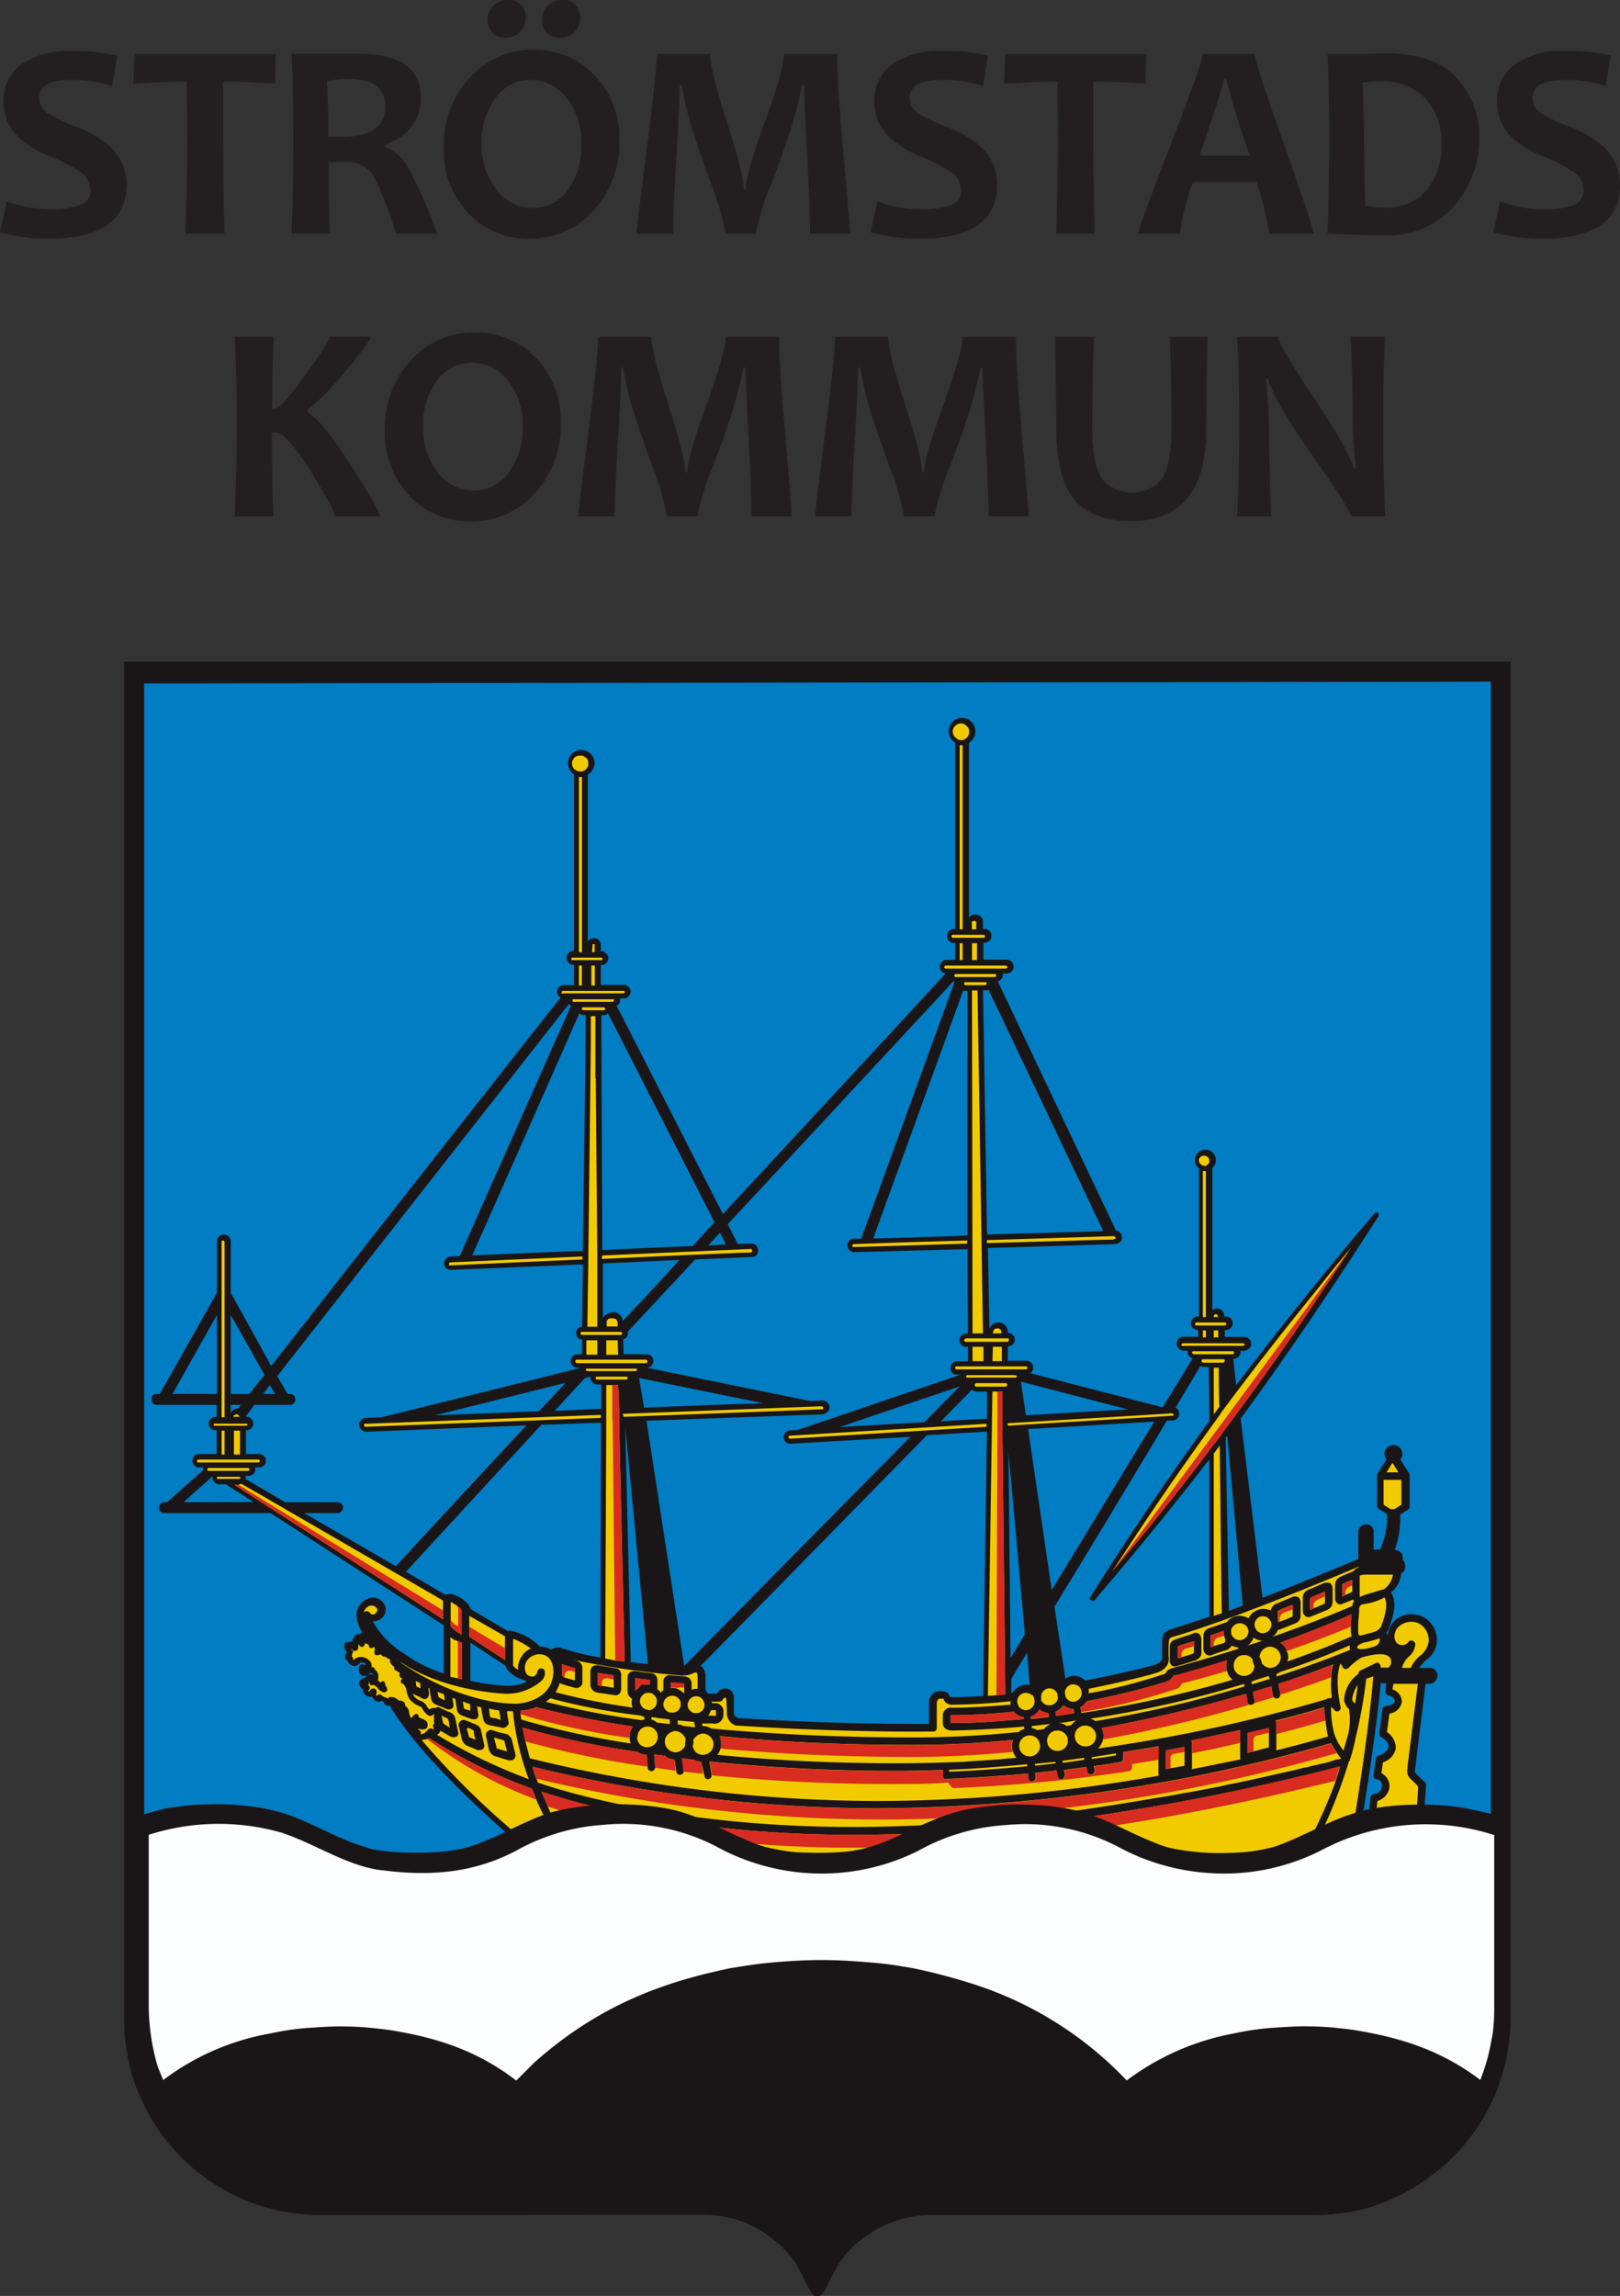 <svg xmlns="http://www.w3.org/2000/svg" id="Lager_1" data-name="Lager 1" viewBox="0 0 182.53 258.67"><rect x="0" y="0" width="182.53" height="258.67" fill="#333333" stroke="none"/><defs><style>.cls-1,.cls-2,.cls-3,.cls-4,.cls-6,.cls-7,.cls-8{fill-rule:evenodd;}.cls-2{fill:#1a1617;}.cls-3{fill:#007dc3;}.cls-4,.cls-5{fill:#f1cb00;}.cls-6{fill:#f6b82a;}.cls-7{fill:#d82c20;}.cls-8{fill:#fbfdff;}.cls-9{fill:#231f20;}</style></defs><path class="cls-1" d="M79.21,249.5a13.37,13.37,0,0,1,3.92.61A12,12,0,0,1,86.76,252a11.8,11.8,0,0,1,2.86,2.91c.72,1.17,1.28,2.46,1.62,3.07s.56.73.78.73.5,0,.89-.67.9-2,1.68-3.13A10.84,10.84,0,0,1,97.45,252a12.61,12.61,0,0,1,7.49-2.46h43.12a23,23,0,0,0,6.71-1A23.3,23.3,0,0,0,161,245.3a22.07,22.07,0,0,0,9.17-18V74.56H14V227.35a23.38,23.38,0,0,0,1,6.77,24.16,24.16,0,0,0,3.13,6.21,22.21,22.21,0,0,0,5,5,21.9,21.9,0,0,0,12.91,4.2Z"></path><path class="cls-2" d="M79.21,249.5a13.37,13.37,0,0,1,3.92.61A12,12,0,0,1,86.76,252a11.8,11.8,0,0,1,2.86,2.91c.72,1.17,1.28,2.46,1.62,3.07s.56.73.78.73.5,0,.89-.67.9-2,1.68-3.13A10.84,10.84,0,0,1,97.45,252a12.61,12.61,0,0,1,7.49-2.46h43.12a23,23,0,0,0,6.71-1A23.3,23.3,0,0,0,161,245.3a22.07,22.07,0,0,0,9.17-18V74.56H14V227.35a23.38,23.38,0,0,0,1,6.77,24.16,24.16,0,0,0,3.13,6.21,22.21,22.21,0,0,0,5,5,21.9,21.9,0,0,0,12.91,4.2Z"></path><path class="cls-3" d="M16.24,77V205.76a21.2,21.2,0,0,1,4-.78,17,17,0,0,1,4,.17,29.54,29.54,0,0,1,6.32,1.45c2.69.9,6.1,2.35,8.56,3.08a13.57,13.57,0,0,0,6.26.5,55.63,55.63,0,0,0,7.22-1.68c2.29-.66,4.08-1.34,5.87-1.9a25.38,25.38,0,0,1,5.87-1.28,34.77,34.77,0,0,1,7.22.22,29,29,0,0,1,5.81,1.57c1.79.67,3.53,1.39,5.54,2a21.71,21.71,0,0,0,6.82,1,32.15,32.15,0,0,0,8-1.57c2.46-.78,4.36-1.68,6.49-2.29a30.19,30.19,0,0,1,6.6-1.07,28,28,0,0,1,6.09.28,33.27,33.27,0,0,1,6.1,1.85,26.12,26.12,0,0,0,6.6,2.12,39.88,39.88,0,0,0,11-.05c3.47-.56,6.15-1.85,8.72-2.74a27.49,27.49,0,0,1,7.39-1.68,20.52,20.52,0,0,1,6.26.5,19.31,19.31,0,0,1,5,2V76.8Z"></path><path class="cls-2" d="M69.48,204.2a22.84,22.84,0,0,1,11.35,2.74,21.2,21.2,0,0,0,11,2.68,21.06,21.06,0,0,0,10.9-2.68,24.9,24.9,0,0,1,22.71,0,23.75,23.75,0,0,0,21.92,0,24.73,24.73,0,0,1,6.15-2.24c.56-3.35,1.62-10.29,2.07-15.1.06,0,.11.06.17.06h.45l-.11.84a.43.43,0,0,0,.33.5s.78.22.73.67-1,.56-1,.56a.37.37,0,0,0-.39.34l-.34,2.68a.46.46,0,0,0,.17.45c.28.11.95.61.84,1.12-.06.67-1.12,1-1.12,1a.35.35,0,0,0-.28.33l-.28,1.85c0,.22.11.45.33.45s.73.22.62.84a.9.9,0,0,1-.89.83.48.48,0,0,0-.4.4l-.22,2.07a25.42,25.42,0,0,1,4.47-.34c.62,0,1.23,0,1.79.05l.23-3.18a.78.78,0,0,0-.12-.34,12,12,0,0,1-1-.95c-.23-.17-.11-.5-.11-.5v-.06l1.17-9.56h.45a.87.87,0,0,0,.61-.28.89.89,0,0,0,.28-.62.92.92,0,0,0-.28-.67.81.81,0,0,0-.61-.22h-1.18a10.94,10.94,0,0,1,.73-.84,2.86,2.86,0,0,0,1.29-2.24,3.09,3.09,0,0,0-.9-2.18,2.66,2.66,0,0,0-1.9-.78,2.58,2.58,0,0,0-2.74,2.4.67.67,0,0,0-.17-.28,2.68,2.68,0,0,1,.23-.39c.72-1.84.89-3.19.39-4,0-.05-.06-.11-.11-.17a3.14,3.14,0,0,0,1.17-2.18c.06-.05.17-.11.22-.16a.86.86,0,0,0,.23-.62,1,1,0,0,0-.23-.67h-.05v-.28a.89.89,0,0,0-.22-.62,1,1,0,0,0-.68-.28h0a10.39,10.39,0,0,0,.61-4l.9-.56a.42.42,0,0,0,.17-.34v-3.46a.19.19,0,0,0-.06-.17V166l-1-1.56a.86.86,0,0,0,.23-.62,1.19,1.19,0,0,0-.28-.73,1.25,1.25,0,0,0-.73-.28,1,1,0,0,0-1,1,1.23,1.23,0,0,0,.23.62l-1,1.56v.06c0,.05-.06.11-.06.17v3.46a.36.36,0,0,0,.23.34l.89.56a8.88,8.88,0,0,1-.78,4h-.73v-2a.81.81,0,0,0-.22-.61.84.84,0,0,0-.62-.23.87.87,0,0,0-.89.84v3.08c-1.79.72-6.15,2.57-10.79,4.36l-2.46-20.19c8.27-11.24,15.43-22.71,15.54-22.82v-.11c.06,0,0,0,0-.06s.06,0,0-.05v-.06a0,0,0,0,0-.05-.05c0-.06,0-.06-.06-.06v0h-.28l-.11.11c-.06.11-7.77,9.06-15.55,19.35l-.33-3h.05a.7.7,0,0,0,.56-.22.86.86,0,0,0,.23-.5.52.52,0,0,0-.06-.17h.45a.78.78,0,0,0,.56-.28.56.56,0,0,0,.22-.5.72.72,0,0,0-.22-.56,1,1,0,0,0-.56-.23h-2.18v-.78h.11a.75.75,0,0,0,.56-.22.65.65,0,0,0,.22-.51.75.75,0,0,0-.78-.78h-.17v-.06a.82.82,0,0,0-.84-.84.91.91,0,0,0-.5.17v-16l.05-.06a1.11,1.11,0,0,0,.34-.84,1.15,1.15,0,0,0-1.18-1.17,1.18,1.18,0,0,0-1.17,1.17,1.11,1.11,0,0,0,.34.84c.05,0,.05.06.11.06v16.72h-.11a.77.77,0,0,0-.79.78.63.63,0,0,0,.23.51.72.72,0,0,0,.56.22H135v.78h-1.68a.76.76,0,0,0-.73.79.54.54,0,0,0,.23.5.65.65,0,0,0,.5.28h.5s0,.05,0,.17a.6.6,0,0,0,.22.5.48.48,0,0,0,.34.17L131,158.56l-14.93-3.85a.16.16,0,0,1,.11-.06.79.79,0,0,0,.22-.56.72.72,0,0,0-.22-.56.85.85,0,0,0-.5-.22h-2.13l0-1.63h0a.7.7,0,0,0,.56-.22.59.59,0,0,0,.22-.5.63.63,0,0,0-.22-.56.71.71,0,0,0-.56-.23h0v-.11a1.06,1.06,0,0,0-2.07-.33l-.17-9.12,14.37-.44a.89.89,0,0,0,.51-.23.75.75,0,0,0,.22-.56.74.74,0,0,0-.67-.73l-13.31-28.07c.11-.06.28-.11.33-.22a.63.63,0,0,0,.23-.51v-.17h.44a1,1,0,0,0,.56-.22,1,1,0,0,0,.23-.56,1,1,0,0,0-.23-.56,1,1,0,0,0-.56-.22h-2.63v-1.9h.12a1,1,0,0,0,.56-.23.72.72,0,0,0,.22-.56.72.72,0,0,0-.22-.55,1,1,0,0,0-.56-.23h-.17v-.84a.7.7,0,0,0-.28-.56,1,1,0,0,0-.56-.22,1,1,0,0,0-.73.34V83.68a.53.53,0,0,0,.28-.22,1.55,1.55,0,0,0,.45-1.07,1.54,1.54,0,0,0-1.51-1.51,1.5,1.5,0,0,0-1.51,1.51,1.55,1.55,0,0,0,.45,1.07,1.08,1.08,0,0,0,.28.22v21h-.17a.76.76,0,0,0-.73.78.7.7,0,0,0,.23.56.78.78,0,0,0,.5.23h.17v1.9h-.95a.8.8,0,0,0-.79.78,1,1,0,0,0,.23.56.76.76,0,0,0,.44.17c-2.9,3.19-13.47,14.6-25.1,27.12L69.48,113.32c.06-.06.11-.06.17-.11a.72.72,0,0,0,.22-.56.23.23,0,0,0-.05-.17h.45a.65.65,0,0,0,.55-.22.73.73,0,0,0,.23-.56.63.63,0,0,0-.23-.51.65.65,0,0,0-.55-.22H67.69v-2.24h.11a.85.85,0,0,0,.51-.22.72.72,0,0,0,.22-.56.53.53,0,0,0-.22-.5.67.67,0,0,0-.51-.28h-.11v-.73a.72.72,0,0,0-.78-.73.69.69,0,0,0-.5.17c-.06,0-.06.06-.06.11a.12.12,0,0,0-.11.12V87.26a.62.62,0,0,0,.28-.22A1.57,1.57,0,0,0,67,86a1.54,1.54,0,0,0-1.51-1.51A1.5,1.5,0,0,0,64,86,1.56,1.56,0,0,0,64.39,87a1.27,1.27,0,0,0,.28.22v19.91h-.11a.79.79,0,0,0-.73.78.73.73,0,0,0,.23.56.82.82,0,0,0,.5.22h.11V111H63.55a.76.76,0,0,0-.78.73.73.73,0,0,0,.23.56s.11,0,.16.11c-4.08,5.14-23.49,29.86-32.6,41.5L26,145.65v-5.77a.77.77,0,0,0-.78-.78.76.76,0,0,0-.78.78v5.77c-1.07,1.9-5.54,9.84-6.44,11.4H17.7c-.4,0-.62.23-.62.45v.17a.66.66,0,0,0,.17.45.64.64,0,0,0,.45.16h6.71v1.35h-.12a.72.72,0,0,0-.44.16h-.06c-.05.06-.05.12-.11.17a.64.64,0,0,0-.17.45.78.78,0,0,0,.23.5.69.69,0,0,0,.55.23h.12v2.68h-2a.74.74,0,0,0-.72.73.64.64,0,0,0,.22.56.61.61,0,0,0,.5.22h.51a.2.2,0,0,0-.06.17c0,.05,0,.11.06.11l-4.09,3.64h-.33a.59.59,0,0,0-.56.5c0,.05-.06.05-.06.11a.66.66,0,0,0,.23.45.61.61,0,0,0,.39.17h12L50,183.12v5.42a15.13,15.13,0,0,1-4.47-2.24A9.83,9.83,0,0,1,42,182.67a1.72,1.72,0,0,0,.72-.17,1.26,1.26,0,0,0,.62-1.68,1.49,1.49,0,0,0-1.85-.73,2,2,0,0,0-1.28,2.24,3.62,3.62,0,0,0,.61,1.57s-.17.11-.22.17,0,.11-.06.11l0-.06a.49.49,0,0,0-.45.11,1.06,1.06,0,0,0-.39.73h-.23a.38.38,0,0,1-.22.06.27.27,0,0,0-.34.11.38.38,0,0,0-.11.39,1.12,1.12,0,0,0,.28.62v.05a.63.63,0,0,0-.11.78c.06.06.17.12.23.17a.68.68,0,0,0,.44.51.71.71,0,0,0,.78-.17.67.67,0,0,1,.28-.17.61.61,0,0,1,.56.22h0a.24.24,0,0,1-.28,0,.41.41,0,0,0-.51.28.74.74,0,0,0,.06.67.59.59,0,0,0,.45.34.76.76,0,0,0,.67-.28l.06-.06h.11c.05.06.17.12.22.17v.06a.5.5,0,0,0-.39-.06.76.76,0,0,0-.5.39,1.81,1.81,0,0,0-.28.06.9.9,0,0,0-.4.45.71.71,0,0,0,.23.61c0,.11.17.17.22.23a.94.94,0,0,0,.17.5,1,1,0,0,0,.84.28c.06.11.17.22.22.33a.91.91,0,0,0,.56.23,1,1,0,0,0,.28-.11c.11,0,.17.11.28.16a.19.19,0,0,0,.06.17.39.39,0,0,0,.56.17c1.34,2.35,5.09,7.38,13.87,15,.16,0,.33-.16.5-.22a22.71,22.71,0,0,1,11.35-2.74m68.68-42.28,1.73,19c-.5.22-1,.39-1.56.61L138.1,162c0-.05.06-.05.06-.11m-22.48,27.91a1.93,1.93,0,0,0-1.57.89.2.2,0,0,0-.17.06v-1.57c.45-.78,1.07-1.79,1.79-3l.28,3.63c-.11,0-.22,0-.33,0m15.82-29.76h.67a.78.78,0,0,0,.51-.28.63.63,0,0,0,.17-.55.7.7,0,0,0-.39-.62c1.17-2,2.18-3.64,2.79-4.7a.75.75,0,0,0,.39.11h.56c0,1.79.06,3.86.06,6.1-7.94,10.91-13.37,19.8-13.42,19.85a.17.17,0,0,1-.06.11v.12l.06,0v.06a0,0,0,0,1,0,.05H123v.06h.28l0-.06h.06c0-.11,5.76-6.59,12.92-15.88v17.73c-1.51.5-3,1-4.25,1.4-.9.22-1.07.73-1.07,1.62v1.4c.06.11.12.67-.83,1-.73.22-3.86,1-7.83,1.78a1.86,1.86,0,0,0-1.29-.55,1.9,1.9,0,0,0-.95.33l-1.23-8.11c4-6.54,9.11-15,12.69-21m-13,19.13L115.84,161c5.93-.33,11.36-.67,14.21-.83Zm8.56-20.36c-3,.17-7.11.4-11.47.67l-.56-3.8Zm-11.58,25.34-1.62,2.68-.23-23.15ZM69,147.88a1.2,1.2,0,0,0-1.06.62v-6.15l8.61-.4q-3.19,3.53-6.38,6.88a1.1,1.1,0,0,0-1.17-1m2.07,39.37-.62-26.45L73,187.48c-.62-.06-1.29-.11-2-.23m1-32,14,2.85c-3.64.11-8.39.28-13.43.5Zm38.76,35.85c-1.23.05-2.4.11-3.47.11h-.22a.21.21,0,0,1-.06-.11c-.11-.28-.33-.56-1-.56a1.14,1.14,0,0,0-1,.39,1.17,1.17,0,0,0-.34.89v2.41c-1.9,0-10.4.06-21.53-.67-.17-.06-.45-.23-.45-.51v-1.67a1,1,0,0,0-1.9-.56H79.83c-.06,0-.06-.06-.11-.06a.79.79,0,0,1-.23-.61v-1.29a1.52,1.52,0,0,0-.33-1c-.06-.11-.12-.11-.23-.16,4.37-4.42,17.51-17.85,25.51-26,2.23-.12,4.47-.28,6.76-.4Zm-6.6-30.87c-3.58.22-6.93.39-9.56.56,4.08-1.4,9.73-3.3,13.53-4.59Zm6.94-48.66a.48.48,0,0,0,.28-.06l12.92,27.18c-2.35.12-7.67.23-13.09.4l-.45-27.52Zm-1.57,45a.75.75,0,0,0,.56.22h1.12v3.07c-1.74.06-3.52.17-5.2.28,1.45-1.51,2.68-2.74,3.52-3.57m-1-45a.4.4,0,0,0,.28.06H109l0,27.57c-4.19.17-8.22.28-10.62.34,1.67-4.59,7.88-21.65,10.17-28m-1.11-1s.05,0,.11.11c-2.18,6-9.12,25.11-10.52,28.91h-.78a.77.77,0,0,0-.78.79.78.78,0,0,0,.78.72l12.75-.33.06,9.5h-.17a.76.76,0,0,0-.78.79.59.59,0,0,0,.22.5.72.72,0,0,0,.56.22h.17v1.63h-1.23a.75.75,0,0,0-.73.78.83.83,0,0,0,.22.56.82.82,0,0,0,.51.17h.39c-5.48,1.84-15.6,5.31-18.29,6.2-.56.06-.89.06-.89.06a.75.75,0,0,0-.56.28.8.8,0,0,0-.17.56.73.73,0,0,0,.84.67l13.42-.78L77.09,187.7l-4.25-27.63,19.85-.72a1.1,1.1,0,0,0,.56-.28.87.87,0,0,0,.22-.56.84.84,0,0,0-.83-.73,13.3,13.3,0,0,1-1.4.06l-18.4-3.75a.75.75,0,0,0,.56-.22,1,1,0,0,0,.22-.56.87.87,0,0,0-.22-.51.75.75,0,0,0-.56-.22H70.27l-.06-1.68.33-.17a.91.91,0,0,0,.23-.56.17.17,0,0,1-.06-.11l7.61-8.16,6.37-.28a.7.7,0,0,0,.56-.23.86.86,0,0,0,.17-.55.75.75,0,0,0-.78-.73s-.56,0-1.51.06L82,137.93ZM81.79,140.22c-.62,0-1.29.06-2,.11l1.34-1.45ZM68,114.38a.71.71,0,0,0,.5-.22l12,23.54c-.84.9-1.62,1.79-2.46,2.69-3,.11-6.54.28-10.18.45l-.11-26.46ZM66.58,155.1c0,.05-.06.05-.06.11a.78.78,0,0,0,.28.56.71.71,0,0,0,.5.22h.45v2.74c-1.74.06-3.52.17-5.26.23l3.41-3.7.68-.16M60.76,159c-4.36.17-8.45.34-11.75.45,4.59-1.12,10.52-2.63,14.71-3.64-1,1.07-2,2.13-3,3.19m4.53-44.85a1,1,0,0,0,.5.22H66c-.05,7.22-.22,18.12-.33,26.57-5,.17-9.73.39-12.47.5,2-4.47,9.45-21.31,12.08-27.29M31,157.05H29.66l.73-1Zm-5-8.89,3.81,6.77c-.68.78-1.24,1.51-1.68,2.12H26Zm0,10.12h1.12c-.11.17-.22.28-.28.4h-.06a1,1,0,0,0-.78.5Zm-1.56-1.23h-5c1.06-1.9,3.58-6.37,5-8.89Zm-3.75,12.2c1.06-1,2.52-2.24,3.24-2.91v.11a.77.77,0,0,0,.79.78h.72l3.13,2Zm13.59,1.23H38a.64.64,0,0,0,.44-.17.66.66,0,0,0,.23-.45.68.68,0,0,0-.23-.45.63.63,0,0,0-.44-.16H32.12l-4.47-2.63c0-.06.06-.12.06-.17s-.06-.11-.06-.17H28a.77.77,0,0,0,.78-.78c0-.06-.06-.11-.06-.17h.45a.75.75,0,0,0,.56-.22.64.64,0,0,0,.22-.56.62.62,0,0,0-.22-.51.75.75,0,0,0-.56-.22H27.71v-2.68h.05a.71.71,0,0,0,.56-.23.82.82,0,0,0,.22-.5,1,1,0,0,0-.22-.56.7.7,0,0,0-.56-.22h-.05v-.06l.95-1.29h4a.63.63,0,0,0,.44-.16.62.62,0,0,0,.17-.45.6.6,0,0,0-.17-.45.64.64,0,0,0-.44-.17H32.4l-1.17-2L64.11,113.1c0,.05.06.05.06.11s.11.05.17.11c-2.63,5.87-11,24.72-12.53,28.19-.67.05-1,.05-1,.05a.78.78,0,0,0-.56.28.85.85,0,0,0-.22.51.76.76,0,0,0,.84.72l14.82-.61c-.06,2.74-.06,5.14-.11,7a.72.72,0,0,0-.67.72,1,1,0,0,0,.22.56.6.6,0,0,0,.45.17v1.68h-.51a1.14,1.14,0,0,0-.44.11v.06a.73.73,0,0,0-.34.56,1,1,0,0,0,.23.56.72.72,0,0,0,.55.22h.28c0,.06,0,.06-.11.06-6,1.51-18.23,4.53-22.31,5.53-1.12.06-1.74.06-1.74.06a.66.66,0,0,0-.5.28.59.59,0,0,0-.22.5.84.84,0,0,0,.84.78l18-.72c-7.32,7.88-13,14-14.7,15.88Zm16.39,9.11a.61.61,0,0,0-.45.11l-4.48-2.62L61,160.52c2.18-.05,4.47-.17,6.71-.22l-.06,26.45a29.68,29.68,0,0,1-4.36-1.06s0,0-.11-.06a1.82,1.82,0,0,0-1.12.23,2,2,0,0,0-.67-.28,1.63,1.63,0,0,0-.56-.06,6.43,6.43,0,0,0-3.3-1.79.4.4,0,0,0-.28.06L53,181.27c-.16-.84-1.67-1.68-2.34-1.68M53,189.38v-4.31l4,2.63c.06.5.62.9,1.06,1.18a3.47,3.47,0,0,0,1,.39c.12.11.23.16.28.22a5.29,5.29,0,0,1-2.12.45,26.91,26.91,0,0,1-4.2-.56"></path><path class="cls-4" d="M137.43,162.87c-.22.28-.45.62-.67.89v18.29l.9-.28c-.06-1.79-.12-10.45-.23-18.9"></path><path class="cls-4" d="M137.21,148.39v-.06c0-.11,0-.17-.11-.22a.17.17,0,0,0-.23,0,.21.21,0,0,0-.11.22v.06Z"></path><rect class="cls-5" x="136.76" y="149.9" width="0.5" height="0.78"></rect><path class="cls-4" d="M136.76,154.09v5.26c.11-.17.22-.28.34-.45a3.45,3.45,0,0,1,.28-.39c-.06-1.57-.06-3.08-.06-4.42Z"></path><path class="cls-4" d="M133.29,151.63h6.77a.06.06,0,0,0,.06-.06s0,0,.11,0v-.06c0-.05,0-.11-.06-.11s0-.06-.11-.06h-6.77s0,0-.11.06-.06.06-.06.11,0,.11.06.11.06.06.11.06"></path><path class="cls-4" d="M138.89,152.58a.25.25,0,0,0,.16-.17s-.05-.11-.05-.17h-4.64c0,.06-.06.12-.06.17s.06.06.06.11a.21.21,0,0,1,.11.06h4.42Z"></path><path class="cls-4" d="M138,153.31a.17.17,0,0,0-.17-.17h-2.29a.22.22,0,0,1-.11.05.21.21,0,0,1-.06.12c0,.05.06.11.06.17a.22.22,0,0,1,.11.05h2.29a.24.24,0,0,0,.17-.22"></path><path class="cls-4" d="M134.8,149.34H138a.19.19,0,0,0,.17-.17c0-.06,0-.11-.06-.11s0-.06-.11-.06H134.8a.17.17,0,0,0-.11.06.18.18,0,0,0-.05.11c0,.05.05.05.05.11a.17.17,0,0,0,.11.06"></path><path class="cls-4" d="M135.7,131.38h.05a.77.77,0,0,0,.51-.44v-.17a.58.58,0,0,0-.56-.56c-.11,0-.23,0-.28.06a.19.19,0,0,1-.11,0v.06a.42.42,0,0,0-.23.39.52.52,0,0,0,.23.45c.05.11.22.16.39.16"></path><polygon class="cls-4" points="135.53 131.94 135.53 148.39 135.87 148.39 135.87 131.94 135.7 131.94 135.53 131.94"></polygon><rect class="cls-5" x="135.53" y="149.9" width="0.34" height="0.78"></rect><path class="cls-4" d="M137.38,159.51c-.23.28-.4.56-.62.84-3.41,4.7-6.37,9-8.67,12.48L125.35,177c.9-1.06,2-2.35,3.25-3.86,2.29-2.8,5.14-6.37,8.16-10.4l.67-.84c.39-.62.84-1.17,1.29-1.79,3.86-5.2,7.55-10.51,10.34-14.76,1.23-1.79,2.3-3.42,3.14-4.76-1,1.23-2.24,2.69-3.58,4.42-3.19,3.91-7.22,9-11.08,14.21,0,.11-.11.16-.16.27"></path><path class="cls-4" d="M88.89,161.81a.17.17,0,0,0-.06.11c0,.11.11.17.23.17l22.09-1.34v-.34L89,161.75c-.06,0-.06,0-.11.06"></path><rect class="cls-5" x="109.58" y="151.74" width="1.23" height="1.62"></rect><polygon class="cls-4" points="109.58 150.23 110.75 150.23 110.14 111.59 110.08 111.59 109.52 111.59 109.52 113.04 109.58 150.23"></polygon><path class="cls-4" d="M113.55,160.63c8.89-.56,17.06-1,18.34-1.12h.17a.17.17,0,0,0,.11,0,.21.21,0,0,0,.06-.11c-.06-.11-.11-.17-.22-.17-.62.06-9.18.56-18.46,1.12Z"></path><path class="cls-4" d="M111,110.08h1.06c.05,0,.11,0,.11-.06h.06v-.22a.21.21,0,0,0-.17-.06h-4.36c-.06,0-.12,0-.12.06s-.05,0-.05.11,0,0,.05.11.06.06.12.06H111Z"></path><path class="cls-4" d="M106.56,109.13h6.77a.19.19,0,0,0,.17-.17.17.17,0,0,0-.06-.11.17.17,0,0,0-.11-.06h-6.77c-.06,0-.11,0-.11.06s-.06.05-.06.11,0,.11.06.11,0,.06.11.06"></path><path class="cls-4" d="M107.34,105.66h3.47a.15.15,0,0,0,.17-.17c0-.06,0-.11-.06-.11s0-.06-.11-.06h-3.47s-.11,0-.11.06,0,.05,0,.11,0,.06,0,.11.06.06.11.06"></path><polygon class="cls-4" points="108.13 83.96 108.13 104.71 108.46 104.71 108.46 83.96 108.3 83.96 108.13 83.96"></polygon><path class="cls-4" d="M107.74,83.18a1,1,0,0,0,.55.22.93.93,0,0,0,.9-1,1.14,1.14,0,0,0-.11-.45c-.06,0-.11-.11-.17-.17a.94.94,0,0,0-.62-.28,1,1,0,0,0-.67.28.94.94,0,0,0-.28.62,1,1,0,0,0,.28.67c.06,0,.06.06.12.06"></path><path class="cls-4" d="M109.52,104.71H110v-.9l-.06,0a.44.44,0,0,0-.39,0,.16.16,0,0,0-.06.11Z"></path><polygon class="cls-4" points="109.52 106.27 109.52 108.17 110.08 108.17 110.08 106.27 110.03 106.27 109.52 106.27"></polygon><rect class="cls-5" x="108.13" y="106.27" width="0.33" height="1.9"></rect><path class="cls-4" d="M108.8,111H111a.17.17,0,0,0,.16-.17v-.17s-.11,0-.16,0H108.8a.18.18,0,0,0-.11,0,.2.2,0,0,0-.06.17.16.16,0,0,0,.06.11.17.17,0,0,0,.11.06"></path><path class="cls-4" d="M111.2,140.05c6.66-.17,13.15-.39,14.21-.39a.21.21,0,0,0,.11-.06h.11a.18.18,0,0,0,.06-.16.12.12,0,0,0-.11-.11.06.06,0,0,1-.06-.06l-14.32.45Z"></path><path class="cls-4" d="M96.21,140.5s6.1-.17,12.76-.39v-.34c-6.66.17-12.76.4-12.76.4a.2.2,0,0,0-.16.05v.11c0,.11,0,.17.16.17"></path><path class="cls-4" d="M107.68,154c-.06,0-.06.06-.06.12s0,0,.06.11.06.05.11.05h7.78a.14.14,0,0,0,.16-.16V154a.2.2,0,0,0-.16-.05h-7.78c-.05,0-.11,0-.11.05"></path><path class="cls-4" d="M114.56,155.1c0-.06,0-.11-.06-.11s0-.06-.11-.06H109c-.06,0-.06,0-.12.06s0,0,0,.11a.19.19,0,0,0,0,.11c.06,0,.06,0,.12,0h5.42a.18.18,0,0,0,.17-.16"></path><path class="cls-4" d="M113.5,156a.17.17,0,0,0-.06-.11.21.21,0,0,0-.11-.06H110c-.06,0-.06.06-.11.06a.17.17,0,0,0-.06.11.2.2,0,0,0,.06.17s0,.06.11.06h3.3c.11,0,.17-.12.17-.23"></path><path class="cls-4" d="M108.69,150.85c0,.05-.06.11-.06.16s.06.06.06.12a.22.22,0,0,1,.11.05h4.7a.17.17,0,0,0,.16-.17.2.2,0,0,0,0-.16.21.21,0,0,0-.11-.06h-4.7a.21.21,0,0,1-.11.06"></path><path class="cls-4" d="M112.82,150.23v-.11a.5.5,0,0,0-.16-.39c-.06,0-.12-.06-.17-.06a.89.89,0,0,0-.39.06.31.31,0,0,0-.17.28c0,.05-.06.05-.06.11v.11h.95Z"></path><polygon class="cls-4" points="112.04 151.74 111.87 151.74 111.82 153.36 112.04 153.36 112.66 153.36 112.88 153.36 112.88 151.74 112.66 151.74 112.04 151.74"></polygon><polygon class="cls-4" points="68.31 151.01 68.31 152.64 69.65 152.64 69.59 151.01 68.31 151.01"></polygon><path class="cls-4" d="M69.31,148.61s-.11-.06-.16-.06a1.08,1.08,0,0,0-.4,0,.32.32,0,0,0-.22.06,1.84,1.84,0,0,1-.17.22c0,.06,0,.11,0,.23v.39h1.23v-.39a.55.55,0,0,0-.23-.45"></path><path class="cls-4" d="M41.18,160.75l26.51-1v-.34l-26.51,1a.18.18,0,0,0-.16.06v.11c0,.11,0,.17.16.17"></path><path class="cls-4" d="M70.27,159.63c10.29-.39,19.85-.73,21.92-.84h.45s0,0,.11-.06,0,0,0-.11a.18.18,0,0,0-.16-.17h-.28c-1.68.06-11.53.45-22.15.84Z"></path><path class="cls-4" d="M67.8,141.84c8.17-.39,16.17-.72,16.5-.72h.28a.17.17,0,0,0,.11-.06.2.2,0,0,0,.06-.17.19.19,0,0,0-.17-.17h0l-16.73.73Z"></path><path class="cls-4" d="M50.75,142.57s7.16-.34,14.87-.67v-.34l-14.87.67c-.06,0-.12,0-.12.06s-.05.06-.05.11a.15.15,0,0,0,.17.17"></path><rect class="cls-5" x="66.07" y="151.01" width="1.23" height="1.62"></rect><path class="cls-4" d="M67.08,121.49v-7h-.51l0,3-.28,24.1v.34l-.11,7.55h1.12v-7.94c-.06-6.1-.12-13.54-.17-20"></path><path class="cls-4" d="M63.44,111.92h6.83s.11,0,.11-.17,0,0-.06-.11a.18.18,0,0,0-.11,0H63.44a.17.17,0,0,0-.16.16c0,.06,0,.12,0,.17Z"></path><path class="cls-4" d="M68,112.87H69a.14.14,0,0,0,.16-.16c0-.06,0-.06,0-.12s-.06,0-.11,0H64.67a.2.2,0,0,0-.16,0v.23a.2.2,0,0,0,.16.05H68Z"></path><path class="cls-4" d="M65.74,113.82H68c.11,0,.17,0,.17-.16s0-.12-.06-.12,0-.05-.11-.05H65.74a.22.22,0,0,0-.17.05v.23a.22.22,0,0,0,.17,0"></path><path class="cls-4" d="M64.51,108.17H67.8s.06,0,.06,0v-.22a.2.2,0,0,0-.17-.06H64.51c-.06,0-.06,0-.12.06s0,0,0,.11,0,.11,0,.11.06,0,.12,0"></path><path class="cls-4" d="M64.84,86.75a.91.91,0,0,0,.56.17.88.88,0,0,0,.89-.89,1.56,1.56,0,0,0-.11-.51L66,85.36a.82.82,0,0,0-.61-.23.89.89,0,0,0-.67.23,1.12,1.12,0,0,0-.28.67,1.15,1.15,0,0,0,.28.67s0,0,.11,0"></path><path class="cls-4" d="M67,106.5a.22.22,0,0,0,0-.12c-.12,0-.17,0-.23,0s0,.06,0,.12l-.06.78H67Z"></path><polygon class="cls-4" points="65.23 87.54 65.23 107.28 65.57 107.28 65.57 87.54 65.4 87.54 65.23 87.54"></polygon><rect class="cls-5" x="66.63" y="108.79" width="0.39" height="2.24"></rect><rect class="cls-5" x="65.23" y="108.79" width="0.33" height="2.24"></rect><path class="cls-4" d="M65.46,150.12s-.06,0-.06.11a.17.17,0,0,0,.06.11.18.18,0,0,0,.16.06h4.31a.18.18,0,0,0,.17-.17c0-.06,0-.06-.06-.11s-.05-.06-.11-.06H65.62a.18.18,0,0,0-.16.06"></path><path class="cls-4" d="M64.84,153.25v.28c.06,0,.11.06.17.06h7.77c.11,0,.17-.11.17-.23a.17.17,0,0,0-.06-.11.17.17,0,0,0-.11-.06H65c-.06,0-.11.06-.17.06"></path><path class="cls-4" d="M66.18,154.48h5.43a.18.18,0,0,0,.17-.17c0-.05-.06-.05-.06-.11a.19.19,0,0,0-.11,0H66.18c-.05,0-.11,0-.11,0s-.06.06-.06.11,0,.12.06.12.06,0,.11,0"></path><path class="cls-4" d="M67.25,155.43h3.29a.17.17,0,0,0,.17-.17.22.22,0,0,0,0-.11.21.21,0,0,0-.12-.05H67.25c-.06,0-.12,0-.12.05s0,.06,0,.11,0,.12,0,.12.06.05.12.05"></path><path class="cls-4" d="M25.3,157.11V139.94a.18.18,0,0,0-.05-.11.19.19,0,0,0-.12-.06.18.18,0,0,0-.16.06v19.85h.33Z"></path><path class="cls-4" d="M27,166.62h0c.06,0,.06-.06.06-.12s0-.11-.06-.11-.06,0-.11,0h-2.3a.19.19,0,0,0-.11,0,.22.22,0,0,0-.05.11.22.22,0,0,0,.05.12.19.19,0,0,0,.11,0h2.3a.19.19,0,0,0,.11,0"></path><polygon class="cls-4" points="26.36 161.19 26.36 163.88 26.42 163.88 27.04 163.88 27.04 161.19 26.42 161.19 26.36 161.19"></polygon><path class="cls-4" d="M27,159.68h0c0-.05,0-.11-.06-.11s0-.11-.06-.11a.38.38,0,0,0-.22-.11.26.26,0,0,0-.22.11c-.06,0-.06,0-.12,0v.17H27Z"></path><path class="cls-4" d="M24.24,160.63h3.47l.05,0a.12.12,0,0,0,.11-.11c0-.06,0-.12-.05-.12s-.06,0-.11,0H24.24c-.06,0-.11,0-.11,0s-.06.06-.06.12,0,.05.06.11a.18.18,0,0,0,.11,0"></path><rect class="cls-5" x="24.97" y="161.19" width="0.33" height="2.68"></rect><path class="cls-4" d="M27.93,164.77H29.1c.12,0,.17-.05.17-.17a.19.19,0,0,0-.05-.11.22.22,0,0,0-.12-.05H22.34c-.06,0-.06.05-.12.05a.19.19,0,0,0,0,.11.22.22,0,0,0,0,.17h5.71Z"></path><path class="cls-4" d="M26.87,165.72h1.06a.18.18,0,0,0,.17-.17c0-.05,0-.05-.06-.11s-.06-.05-.11-.05H23.51a.19.19,0,0,0-.11.05c0,.06-.06.06-.06.11a.21.21,0,0,0,.06.12.19.19,0,0,0,.11.05h3.36Z"></path><polygon class="cls-4" points="70.38 187.2 69.76 160.24 69.76 159.68 69.76 159.29 69.76 158.9 69.76 158.73 69.65 156.05 68.98 156.05 68.31 156.05 68.31 158.79 68.31 159.35 68.31 159.68 68.31 159.74 68.31 160.3 68.19 186.86 69.31 187.09 70.38 187.2"></polygon><path class="cls-4" d="M51.14,183.62l.84.56H52v-2.69a.2.2,0,0,0-.05-.16c-.06-.06-.11-.17-.23-.23l-.16-.17L51,180.6c-.06-.06-.17-.06-.22-.11v2.63s0,.22.33.44Z"></path><path class="cls-4" d="M50.75,188.93l.84.17.44.11v-4.14a1,1,0,0,1-.28-.11s-.11-.05-.16-.05-.17-.06-.23-.12,0,0-.11,0-.17-.11-.34-.23a.26.26,0,0,1-.16-.11Z"></path><polygon class="cls-4" points="112.94 156.78 112.66 156.78 112.38 156.78 112.04 156.78 111.82 156.78 111.76 160.41 111.76 160.75 111.31 191.06 112.27 191 113.27 190.89 112.94 160.69 112.94 160.3 112.94 156.78"></polygon><path class="cls-4" d="M134.41,186.3c.06-.05.06-.05.11-.05v-1.34c-.61.16-1.79.55-1.79.55h0v1.4l.45-.17c.56-.16,1.28-.39,1.28-.39"></path><path class="cls-4" d="M149.18,180.71s.11-.05.11-.11v-1.29c-.5.23-1.51.62-1.57.67a.22.22,0,0,0-.11.17v1.23c.11,0,.28-.11.39-.17l1.18-.5"></path><path class="cls-4" d="M63.05,189.66a4.62,4.62,0,0,1-.45,1,76.91,76.91,0,0,0,8.67,1.73,3.17,3.17,0,0,1-.11-.61c0-.17.06-.28.06-.39a1,1,0,0,1-.51-.79V189a.72.72,0,0,1,.23-.56,1.09,1.09,0,0,1,.61-.17s1.34.22,1.74.22a.8.8,0,0,1,.78.84v1c.05.06.11.06.17.11a1.82,1.82,0,0,1,.22.28.75.75,0,0,1,.28-.28v-.95a.71.71,0,0,1,.89-.73s1.12.06,1.51.12a.81.81,0,0,1,.79.83v.68a1.46,1.46,0,0,1,.5-.12h.17v-1.45a.86.86,0,0,0-.11-.39h-.06a1,1,0,0,0-.39.11,2.61,2.61,0,0,1-1.4.22A95.48,95.48,0,0,1,64.56,187c.17.06.34.06.39.11a.84.84,0,0,1,.67.84v1.57a.6.6,0,0,1-.22.5.74.74,0,0,1-.73.11s-1.06-.28-1.51-.45c0-.05,0-.05-.11-.05m3.47-1.34a.75.75,0,0,1,.28-.56.91.91,0,0,1,.61-.11c.56.11,1.63.27,1.9.33a.71.71,0,0,1,.68.78v1.63a.86.86,0,0,1-.23.5.65.65,0,0,1-.61.11l-1.9-.28a.94.94,0,0,1-.73-.95Z"></path><path class="cls-4" d="M117.63,194.8a1.57,1.57,0,0,1,.68-.5l-.06-.05c-.67.05-1.34.16-2,.22v.22a1.93,1.93,0,0,1,.61.23c.28-.06.56-.06.78-.12"></path><path class="cls-4" d="M79.16,194.52l0-.05a1.85,1.85,0,0,1,1,.28c6.16.56,13.65,1,22.71,1a118.35,118.35,0,0,0,11.91-.61,1.35,1.35,0,0,1,.62-.34v-.28c-2.63.23-5.32.4-8.11.45a1.16,1.16,0,0,1-.84-.28.79.79,0,0,1-.22-.56v-.84a.89.89,0,0,1,1-.89c2.29,0,4.53-.17,6.65-.34a.9.9,0,0,1,0-.39,65.4,65.4,0,0,1-6.55.39,1,1,0,0,1-1-.56v-.11H106c-.11,0-.28,0-.33.11s-.12.28-.12.28v2.91a.37.37,0,0,1-.39.39c-.11,0-9.39.17-22.14-.67a.22.22,0,0,1-.12,0,1.48,1.48,0,0,1-1-1.29c0-.62-.06-1.62-.06-1.62s0-.23-.11-.23-.22.12-.28.17a.42.42,0,0,1-.39.28h-.9a.2.2,0,0,1,.06.17h.34a.77.77,0,0,1,.67.28.7.7,0,0,1,.28.56v.61a1.07,1.07,0,0,1-.12.34,1,1,0,0,1-1.11.5c-.4,0-.79,0-1.18,0Z"></path><path class="cls-4" d="M131.67,185.3v1.28c.11.51,0,1.46-1.4,1.9-.67.23-3.69,1-7.6,1.79,0,.17,0,.28,0,.51a59.6,59.6,0,0,0,8.17-2.07,2.92,2.92,0,0,0,.5-.17c.11-.34.34-.5,1-.67,2.63-.73,5-1.4,7.22-2.13l-.06-.11a3.56,3.56,0,0,1-.73-.22,1.26,1.26,0,0,1-.56.5c-.05,0-1.28.39-1.67.56a.63.63,0,0,1-.67-.11.74.74,0,0,1-.28-.62v-1.45a.89.89,0,0,1,.61-.84l1.79-.61a.4.4,0,0,1,.22-.06,1.78,1.78,0,0,1,1.46-.73,2,2,0,0,1,1,.28,1.88,1.88,0,0,1,1.68-1.06,2.29,2.29,0,0,1,.84.17,1,1,0,0,1,.67-.78l1.73-.73a.84.84,0,0,1,.67,0,.74.74,0,0,1,.28.62v1.51a.89.89,0,0,1-.61.84l-1.79.72H144a2.45,2.45,0,0,1-.4.62.84.84,0,0,0-.22.17c5-1.74,8.17-3.13,9-3.47a.69.69,0,0,1,.17-.5c-.05-.12-.05-.17-.11-.23a9.27,9.27,0,0,1-1.12.45.53.53,0,0,1-.61,0,.67.67,0,0,1-.28-.56v-1.56a1,1,0,0,1,.61-.9s1-.45,1.46-.61a.8.8,0,0,1,.56-.4v-.11c-3.47,1.46-14.15,5.93-20.87,7.89-.39.11-.5.16-.5.84m15.1-5.15a1,1,0,0,1,.62-1c.05,0,1.34-.56,1.73-.73a1.11,1.11,0,0,1,.73,0,.8.8,0,0,1,.28.62v1.51a1,1,0,0,1-.62.89l-1.79.73a.65.65,0,0,1-.67-.05.75.75,0,0,1-.28-.62ZM134.47,184a.69.69,0,0,1,.61.06.93.93,0,0,1,.28.55v1.63c0,.5-.44.72-.67.84l-2,.61a.7.7,0,0,1-.61,0,.68.68,0,0,1-.28-.56v-1.63a.8.8,0,0,1,.62-.78c.55-.22,1.73-.56,2-.67"></path><path class="cls-4" d="M61.49,191.73a91.49,91.49,0,0,0,10.79,2.07c.11,0,.22-.06.33-.06l0-.28-.39-.17A70.74,70.74,0,0,1,62,191.34a4,4,0,0,1-.5.39"></path><path class="cls-4" d="M80.67,193.29v-.61h-.56a1.7,1.7,0,0,1-.34.61h.56a.57.57,0,0,0,.34,0"></path><path class="cls-4" d="M75.47,193.74c-.06,0-.17-.05-.28-.05-.62-.06-1.23-.17-1.79-.23l0,.28a1.35,1.35,0,0,1,.62.34l1.45.17Z"></path><path class="cls-4" d="M120.71,194.36a1.3,1.3,0,0,1,.5-.45v-.06c-.67.11-1.28.23-1.95.28a1.56,1.56,0,0,1,.95.34c.16-.06.33-.06.5-.11"></path><path class="cls-4" d="M123.45,193.91A135.63,135.63,0,0,0,140.23,190l-.06-.28a123.92,123.92,0,0,1-17.34,3.92,2,2,0,0,1,.62.28"></path><path class="cls-4" d="M144.26,188.37a1.92,1.92,0,0,1-.45.23l.05.28c3.81-1.23,6.66-2.35,8.28-3a.33.33,0,0,1-.06-.23v-.28a83,83,0,0,1-7.82,3"></path><path class="cls-4" d="M140.9,185.13a1.56,1.56,0,0,1-.5.33c.61-.22,1.23-.39,1.84-.61a2,2,0,0,1-1-.34,1.36,1.36,0,0,1-.39.62"></path><path class="cls-4" d="M141,189.49l.06.28c.67-.22,1.34-.39,2-.61l-.11-.34c-.56.17-1.12.34-1.73.56a1.69,1.69,0,0,1-.23.11"></path><path class="cls-4" d="M78.21,194l-1.85-.16v.45a1.17,1.17,0,0,1,.62.16l1.34.17Z"></path><path class="cls-4" d="M118.92,198.66l0-.16c-.73.05-1.52.16-2.3.22v.22c.78-.11,1.57-.17,2.35-.28"></path><path class="cls-4" d="M123,198.16c1-.11,1.85-.22,2.74-.39v-.23c-.89.17-1.84.28-2.74.45Z"></path><path class="cls-4" d="M122.16,198.27v-.22l-2.46.33.06.23,2.4-.34"></path><path class="cls-4" d="M115.73,198.77c-3,.28-5.87.51-8.78.62v.22c2.91-.11,5.82-.33,8.78-.61Z"></path><path class="cls-4" d="M71.78,195.7a1.17,1.17,0,0,0,.33.84,1.19,1.19,0,0,0,2-.84A1.15,1.15,0,0,0,73,194.52a1.15,1.15,0,0,0-.84.34,1.24,1.24,0,0,0-.33.84"></path><path class="cls-4" d="M76.92,195.42a1.19,1.19,0,0,0-.84-.39,1.34,1.34,0,0,0-.84.39,1.1,1.1,0,0,0-.33.78,1.14,1.14,0,0,0,.33.84,1.34,1.34,0,0,0,.84.39,1.22,1.22,0,0,0,1.12-.78v-.11a1.49,1.49,0,0,1,.06-.51,1,1,0,0,0-.34-.61"></path><path class="cls-4" d="M78.37,197.38a1.17,1.17,0,0,0,.84.33,1.19,1.19,0,0,0,1.18-1.17,1.11,1.11,0,0,0-.34-.84,1.19,1.19,0,0,0-.84-.39,1.23,1.23,0,0,0-.84.39.91.91,0,0,0-.27.39.18.18,0,0,0,.05.11,1.56,1.56,0,0,1-.11.51,1.68,1.68,0,0,0,.33.67"></path><path class="cls-4" d="M78.43,191.11a1,1,0,0,0-.67.28,2.58,2.58,0,0,0-.28.51v.22a.81.81,0,0,0,.28.62.82.82,0,0,0,.67.27.91.91,0,0,0,.95-.95,1.17,1.17,0,0,0-.28-.67.92.92,0,0,0-.67-.28"></path><path class="cls-4" d="M74.74,192a.92.92,0,0,0,.28.67.8.8,0,0,0,.67.28.92.92,0,0,0,1-.78v-.22a.73.73,0,0,0-.28-.62.92.92,0,0,0-.67-.28,1,1,0,0,0-1,.95"></path><path class="cls-4" d="M73,192.68a.94.94,0,0,0,1-1,.75.75,0,0,0-.28-.67.74.74,0,0,0-.67-.28.8.8,0,0,0-.67.28.9.9,0,0,0-.28.67,1.17,1.17,0,0,0,.28.67,1,1,0,0,0,.67.28"></path><path class="cls-4" d="M117.19,196.71v-.06a2.57,2.57,0,0,1-.06-.28,1.35,1.35,0,0,0-.28-.5,1.11,1.11,0,0,0-.84-.34,1.18,1.18,0,1,0,1.18,1.18"></path><path class="cls-4" d="M120.32,196.15a1.11,1.11,0,0,0-.34-.84,1.2,1.2,0,0,0-.84-.34,1.16,1.16,0,0,0-1.17,1.18v0c0,.11.06.17.06.34a1.11,1.11,0,0,0,.28.45,1.13,1.13,0,0,0,.83.33,1.14,1.14,0,0,0,1.18-1.17"></path><path class="cls-4" d="M122.28,194.41a1.2,1.2,0,0,0-.84.34,1.11,1.11,0,0,0-.34.84,1.14,1.14,0,0,0,.34.84,1.24,1.24,0,0,0,.84.33,1.15,1.15,0,0,0,.84-2,1.14,1.14,0,0,0-.84-.34"></path><path class="cls-4" d="M120.93,189.77a.92.92,0,0,0-.67.28,1,1,0,0,0-.28.67c0,.11.06.22.06.39a1.09,1.09,0,0,0,.22.34.92.92,0,0,0,.67.28,1,1,0,0,0,.95-.95,1.21,1.21,0,0,0-.27-.73,1,1,0,0,0-.68-.28"></path><path class="cls-4" d="M118.92,190.5a.94.94,0,0,0-1.34,0,1,1,0,0,0-.28.67,1,1,0,0,1,0,.39.63.63,0,0,0,.23.28.76.76,0,0,0,.67.28.93.93,0,0,0,1-.9.86.86,0,0,1-.06-.39,1.06,1.06,0,0,0-.22-.33"></path><path class="cls-4" d="M116.29,191a1.16,1.16,0,0,0-.72-.28,1.17,1.17,0,0,0-.68.28,1.21,1.21,0,0,0-.28.67,1.25,1.25,0,0,0,.28.73,1.17,1.17,0,0,0,.68.28,1,1,0,0,0,1-1c0-.11-.06-.28-.06-.39l-.17-.34"></path><path class="cls-4" d="M139.67,182.89a.92.92,0,0,0-.67.28.74.74,0,0,0-.28.67.78.78,0,0,0,.28.67.92.92,0,0,0,.67.28,1,1,0,0,0,1-.95.92.92,0,0,0-.28-.67,1,1,0,0,0-.67-.28"></path><path class="cls-4" d="M142.3,182.11a.75.75,0,0,0-.67.28.92.92,0,0,0-.28.67,1.15,1.15,0,0,0,.28.67.9.9,0,0,0,.67.28,1,1,0,0,0,.95-.95.92.92,0,0,0-.28-.67.76.76,0,0,0-.67-.28"></path><path class="cls-4" d="M139,187.65a1.14,1.14,0,0,0,1.17,1.17,1.17,1.17,0,0,0,1.18-1.12,1.82,1.82,0,0,1-.23-.78c-.05,0-.05-.06-.11-.11a1.11,1.11,0,0,0-.84-.34,1.14,1.14,0,0,0-.84.34,1.24,1.24,0,0,0-.33.84"></path><path class="cls-4" d="M143.14,185.52a1.25,1.25,0,0,0-1.23,1.17,1.85,1.85,0,0,1,.28.73.11.11,0,0,0,.11.11,1.15,1.15,0,0,0,.84.39,1.22,1.22,0,0,0,1.17-1.23,1.31,1.31,0,0,0-.39-.83,1.38,1.38,0,0,0-.78-.34"></path><path class="cls-4" d="M150.91,199.05A264.56,264.56,0,0,1,120.49,205a18.2,18.2,0,0,1,3,1.06,21.8,21.8,0,0,1,2.07,1,21.84,21.84,0,0,0,11,2.62,22.25,22.25,0,0,0,11-2.62c.05-.06.17-.12.22-.17a52.65,52.65,0,0,0,2.69-6.15l.5-1.63"></path><path class="cls-4" d="M61.71,203.53c.28.61.5,1.12.73,1.56.78-.22,1.67-.44,2.62-.61a29.56,29.56,0,0,1,4.2-.28H70A71.59,71.59,0,0,1,61,201.85c.28.62.51,1.17.73,1.68"></path><path class="cls-4" d="M77.2,205.43A28.41,28.41,0,0,1,80.67,207a8.7,8.7,0,0,1,1,.44,21,21,0,0,0,10,2.18,20.49,20.49,0,0,0,8.45-1.51c.89-.33,1.68-.72,2.52-1.11.33-.17.61-.34.89-.45-2.46.11-5,.17-7.44.17a137,137,0,0,1-18.9-1.29"></path><path class="cls-4" d="M63.61,189c.34.11,1,.28,1.17.33v-1.4a10.65,10.65,0,0,1-1.45-.44v1.17a.26.26,0,0,0,.17.28s0,0,.11.06"></path><path class="cls-4" d="M67.8,189.94c.4.05,1.07.17,1.35.22v-1.4l-1.79-.28v1.29a.18.18,0,0,0,0,.11,2,2,0,0,0,.39.06"></path><path class="cls-6" d="M72.67,189.83c.11,0,.34,0,.56,0v-.56a16.1,16.1,0,0,1-1.68-.22v1.45h.06a.73.73,0,0,1,.39-.33.9.9,0,0,1,.17-.28c.16-.17.39-.11.5-.11"></path><path class="cls-4" d="M76.19,190.22a2.46,2.46,0,0,1,.79.5.13.13,0,0,1,.11.11v-1.12c-.39-.05-1.34-.11-1.51-.11v.56h.11c.17,0,.34.06.5.06"></path><path class="cls-4" d="M136.48,184.23a.06.06,0,0,0-.06.06v1.34a3.56,3.56,0,0,1,.34-.17c.5-.16,1.12-.33,1.12-.33s.17-.11.17-.17v-.28a1.3,1.3,0,0,1-.11-.39,1.17,1.17,0,0,1-.06-.45v-.11c-.56.22-1.4.5-1.4.5"></path><path class="cls-4" d="M144.14,182.72a12.39,12.39,0,0,0,1.4-.55.17.17,0,0,0,.11-.06v-1.29a14.08,14.08,0,0,0-1.56.62.11.11,0,0,0-.11.11v.84a.9.9,0,0,1,.05.39.17.17,0,0,0,.11-.06"></path><path class="cls-4" d="M151.25,178.59v1.28l.33-.17a7.47,7.47,0,0,1,.78-.33V178a6.53,6.53,0,0,0-1,.44.12.12,0,0,0-.11.12"></path><path class="cls-4" d="M133.57,202c1.35-.23,2.69-.51,3.92-.73.61-.17,1.23-.28,1.84-.39,2.35-.5,4.48-1,6.32-1.4.45-.11.9-.22,1.29-.33a1.84,1.84,0,0,0,.61-.12c.62-.16,1.18-.28,1.68-.39s.79-.22,1.12-.33.56-.11.78-.17a4,4,0,0,1-.5-.67c-.22-.34-.45-.67-.67-1.07a189,189,0,0,1-50.39,7.33A164.11,164.11,0,0,1,60,199.05a11.79,11.79,0,0,0,.44,1.35,4.1,4.1,0,0,1,.17.44c1.79.62,14.82,5,35.51,5,3.19,0,6.49-.12,9.68-.28a16.49,16.49,0,0,1,3.13-.9,23.17,23.17,0,0,1,5.14-.5h.9a21.75,21.75,0,0,1,3,.28c4.36-.56,8.56-1.23,12.47-1.9,1.06-.17,2.13-.34,3.13-.56"></path><path class="cls-4" d="M80.83,197.71c5.71.56,12.42.95,20.14.95q3.78,0,7.38-.16h.22c1.35-.12,2.63-.17,4-.28.23,0,.45-.06.68-.06.44-.06.83-.06,1.28-.11a2.23,2.23,0,0,1-.39-.67,2.13,2.13,0,0,1,0-1.35c-3.63.34-7.38.56-11.24.56-8.61,0-15.83-.39-21.81-1a2.37,2.37,0,0,1,.17.9,1,1,0,0,1-.06.45,1.77,1.77,0,0,1-.34.72"></path><path class="cls-4" d="M150.18,187.53c-1.62.62-3.69,1.4-6.15,2.18l.22,1.12v.11a.37.37,0,0,1-.33.4.34.34,0,0,1-.39-.12.26.26,0,0,1-.11-.22l-.17-1c-.67.17-1.34.4-2.07.62l.17,1a.25.25,0,0,1-.06.28.3.3,0,0,1-.28.16c0,.06-.17,0-.22,0a.37.37,0,0,1-.23-.33l-.16-.9a162,162,0,0,1-16.28,3.86,2.39,2.39,0,0,1,.23.9c0,.11-.06.28-.06.39a2.24,2.24,0,0,1-.56,1,1.4,1.4,0,0,0,.5-.06,180.65,180.65,0,0,0,25.23-5.48.26.26,0,0,1,.22-.11h.17c.05,0,.16-.06.22-.06A10,10,0,0,1,150,189a4.14,4.14,0,0,1,.22-1.46"></path><path class="cls-4" d="M60.42,192.34a5.91,5.91,0,0,1-1.79.4v.39c.06.16.06.39.11.61a94.94,94.94,0,0,0,12.31,2.69,2.31,2.31,0,0,1-.11-.62v-.11a1.77,1.77,0,0,1,.39-1.18,107.53,107.53,0,0,1-10.91-2.18"></path><path class="cls-4" d="M134.3,199.28v.05c2-.39,3.8-.78,5.48-1.11,0-.06-.05-.17-.05-.23v-3.07c-1.68.33-3.53.78-5.49,1.17,0,.06.06.11.06.22v3Z"></path><path class="cls-4" d="M143.81,197.21v0c2.68-.67,4.64-1.23,5.81-1.56,0-.11,0-.17-.05-.22-.11-.62-.17-1.12-.23-1.63a7.24,7.24,0,0,1-.11-1.45c-1.34.39-3.19.95-5.53,1.51a.45.45,0,0,1,.11.28v3Z"></path><path class="cls-4" d="M99.57,202.91a183.38,183.38,0,0,0,31-2.85c0-.06-.05-.11-.05-.22v-3c0-.05,0-.05.05-.11-1.28.23-2.57.45-4,.67v.73a.37.37,0,0,1-.33.39c-1,.17-2,.34-3,.45l.11.45a.49.49,0,0,1-.34.5.41.41,0,0,1-.5-.28l-.11-.56-2.52.34.11.55a.53.53,0,0,1-.39.51.44.44,0,0,1-.45-.39l-.11-.62c-.78.11-1.56.17-2.4.28l.05.5a.42.42,0,0,1-.39.45c-.22.06-.39-.11-.45-.39l0-.5c-3.08.28-6.21.5-9.23.61-.11,0-.17,0-.28,0s0-.06,0-.06a.47.47,0,0,1-.12-.34v-.61c-1.67.06-3.41.11-5.14.11a205.88,205.88,0,0,1-21.14-1.06l.22,1.45V200c.06.22-.11.39-.33.45a.37.37,0,0,1-.45-.34l-.06-.22L79,198.5a1.82,1.82,0,0,1-.78-.23l-1.35-.17h0l.17,1.4v.11a.43.43,0,0,1-.4.34.38.38,0,0,1-.44-.34v-.11L76,198.22a1.48,1.48,0,0,1-1.06-.4l-1.23-.16.11,1.45v.06a.49.49,0,0,1-.39.39.43.43,0,0,1-.45-.39v-.12l-.11-1.34a1.69,1.69,0,0,1-1-.33,95.74,95.74,0,0,1-13-2.74c.11.56.22,1.06.33,1.56.17.67.34,1.29.5,1.9a163.94,163.94,0,0,0,39.88,4.81"></path><polygon class="cls-4" points="131.34 199.33 131.89 199.22 133.46 198.94 133.46 197.71 133.46 197.38 133.46 196.82 131.34 197.21 131.34 198.1 131.34 199.33"></polygon><polygon class="cls-4" points="140.56 197.49 141.24 197.32 142.97 196.87 142.97 195.59 142.97 195.25 142.97 194.69 140.56 195.25 140.56 196.2 140.56 197.49"></polygon><path class="cls-6" d="M114.22,192.85c-2.23.22-4.58.39-7,.39h-.12v.89h.23c2.79,0,5.42-.22,8-.44l0-.23a1.73,1.73,0,0,1-1-.5s0-.06-.11-.11"></path><path class="cls-6" d="M116.85,193a2.12,2.12,0,0,1-.73.45l.06.22c.67-.06,1.29-.17,2-.22l-.06-.45a1.62,1.62,0,0,1-1-.39,1,1,0,0,1-.28.39"></path><path class="cls-4" d="M132.57,188.71c-.23,0-.34.11-.4.11-.11.34-.39.5-1,.73a84.88,84.88,0,0,1-8.73,2.12,1.2,1.2,0,0,1-.28.34.88.88,0,0,1-.44.33l.11.56V193a126.69,126.69,0,0,0,17.06-3.75c-.06-.05-.12-.05-.12-.11a1.49,1.49,0,0,1-.5-.84,1.77,1.77,0,0,1,0-1.23q-2.69.84-5.7,1.68"></path><path class="cls-4" d="M152.25,182.22v-.34c-1.17.56-4,1.74-8,3.19a.84.84,0,0,1,.28.23,1.34,1.34,0,0,1,.45.72,1.55,1.55,0,0,1,.17.67,1.48,1.48,0,0,1-.11.51c3.41-1.18,5.87-2.24,7.27-2.85a1.61,1.61,0,0,1-.11-.68v-.39c0-.33.05-.72.05-1.06"></path><path class="cls-6" d="M119.76,192.17a1,1,0,0,0-.22.28,2.36,2.36,0,0,1-.62.4l.06.44a4.67,4.67,0,0,0,1-.11c.39-.05.72-.11,1.06-.17l-.11-.44a2.41,2.41,0,0,1-1.06-.4Z"></path><path class="cls-4" d="M152.59,191.9s0,0,.11,0c.11-.84.22-1.56.28-2.07a3.47,3.47,0,0,0-.62,1.62.59.59,0,0,0,.23.4"></path><path class="cls-4" d="M160.36,183.28a1.83,1.83,0,0,0-1.28-.56,2.23,2.23,0,0,0-1.51.56,1.53,1.53,0,0,0-.45,1.07,1.1,1.1,0,0,0,.28.78.9.9,0,0,0,.61.22.87.87,0,0,0,.67-.33.37.37,0,0,1,.45-.17.48.48,0,0,1,.34.39,2,2,0,0,1-.79,1.45,2.72,2.72,0,0,0-.72,1.23h1a3.41,3.41,0,0,1,1.07-1.39,2.39,2.39,0,0,0,.95-1.68,2.21,2.21,0,0,0-.62-1.57"></path><path class="cls-4" d="M154.21,185.69c1.12-.28,1.17-.45,1.29-1.07a.78.78,0,0,0-.34.06,14,14,0,0,1-1.51.39c-.45.17-.73.34-.73.51a.18.18,0,0,0,.06.16s.28.17,1.23-.05"></path><path class="cls-4" d="M153.15,184.23q.07.09.33,0a3.33,3.33,0,0,0,.39-.11c.4-.11.73-.17,1-.28a1.31,1.31,0,0,0,.73-.56c.78-2,.61-2.85.45-3.19,0-.05-.06-.05-.06-.11a6.54,6.54,0,0,1-2.24.73,2.13,2.13,0,0,1-.28.06.54.54,0,0,0-.33.5,7.17,7.17,0,0,1-.06,1,13.39,13.39,0,0,0-.05,1.39c0,.45.05.56.11.56"></path><path class="cls-4" d="M153.2,179.93a9.2,9.2,0,0,1,1.51-.51c.34-.11.67-.22,1.07-.33h.11a2.53,2.53,0,0,0,1.06-1.68h-3.13a1.63,1.63,0,0,0-.62.11v2.41Z"></path><polygon class="cls-4" points="157.56 165.89 156.95 164.88 156.89 164.88 156.84 164.88 156.22 165.89 156.89 165.89 157.56 165.89"></polygon><polygon class="cls-4" points="157.12 170.03 157.9 169.53 157.9 166.73 156.89 166.73 155.89 166.73 155.89 169.53 156.67 170.03 157.12 170.03"></polygon><path class="cls-4" d="M156.45,187.87s.05,0,.11-.11a.78.78,0,0,0,.17-.67.62.62,0,0,0-.34-.51c-.28-.22-1.06-.39-3,.17a8.16,8.16,0,0,0-1.46,1.17.44.44,0,0,1-.39.12.63.63,0,0,1-.28-.23,1.29,1.29,0,0,0-.22-.39c-.73,1.79,0,4.87,0,4.87a.44.44,0,0,1-.22.5c-.22.06-.45,0-.5-.17l-.34-.33a11.26,11.26,0,0,0,.34,3,6,6,0,0,0,1.06,1.95c.17-.61.34-1.23.5-1.78a7.19,7.19,0,0,0,.11-2.91,1.69,1.69,0,0,1-.55-1.07,3.93,3.93,0,0,1,1.62-2.9.47.47,0,0,1,.16-.34l1.74-.84a.27.27,0,0,1,.39,0,.49.49,0,0,1,.22.39.22.22,0,0,0,0,.11,4.74,4.74,0,0,1,.84,0"></path><path class="cls-4" d="M153.93,189.16a51.75,51.75,0,0,1-1.17,6.54,20.69,20.69,0,0,1-.68,2.63s-.05.11-.11.17a56.21,56.21,0,0,1-3,7.77,24,24,0,0,1,3.64-1.34c.45-2.69,1.68-10.57,2.12-16.05-.22.05-.44.16-.72.22Z"></path><path class="cls-4" d="M158.57,199.17l1.18-9.46H157l-.11.62a1.5,1.5,0,0,1,1.06,1.45,1.65,1.65,0,0,1-1.4,1.29l-.28,2.07a2.21,2.21,0,0,1,1,1.85,2.08,2.08,0,0,1-1.45,1.56l-.17,1.23a1.61,1.61,0,0,1,.89,1.68,1.88,1.88,0,0,1-1.34,1.45l-.17,1.57a27.13,27.13,0,0,1,3.92-.28h.67l.17-2.91a6.6,6.6,0,0,0-.84-.84,1.22,1.22,0,0,1-.34-1.28"></path><path class="cls-4" d="M59.81,185.74a8,8,0,0,0-2-1.11v3s.06.16.4.39c.05.05.11.11.16.11a2.29,2.29,0,0,1,.34-1.4,2.18,2.18,0,0,1,1.12-1"></path><path class="cls-4" d="M41.63,180.93a1.11,1.11,0,0,0-.67.79c.06-.12.11-.17.22-.17a.45.45,0,0,1,.51.17.4.4,0,0,0,.56.11c.11-.11.39-.34.22-.62a.74.74,0,0,0-.84-.28"></path><path class="cls-4" d="M45.1,187.2H45l-.11-.11a1.1,1.1,0,0,0-.33-.23,3.2,3.2,0,0,1,.33.23l.11.11h.06a2.84,2.84,0,0,0,.5.39c4,2.68,8.84,4.36,12.53,4.36,1.12,0,4.25-.67,4.25-3.63,0-1.4-.73-1.79-1.17-1.9a1.75,1.75,0,0,0-1.79.67,1.46,1.46,0,0,0-.06,1.51.89.89,0,0,0,.78.28.68.68,0,0,0,.45-.56c.06-.23.28-.4.45-.34a.38.38,0,0,1,.39.39,1.2,1.2,0,0,1-.45,1.06,5.92,5.92,0,0,1-3.86,1.4s-6.54-.16-11.52-3.3l-.5-.33"></path><path class="cls-4" d="M55.11,192.45c0,.51.11,1,.11,1l.06.05a2.13,2.13,0,0,0,.28.06c.28,0,.61.16.84.22a4.13,4.13,0,0,0-.12-.78c0-.11,0-.23-.05-.28a8.94,8.94,0,0,1-1.12-.23"></path><path class="cls-4" d="M52.15,191.73c.05.33.11.67.11.67v.11a.18.18,0,0,1,.16.06c.17.05.4.11.56.17,0-.17,0-.4,0-.56s-.06-.17-.06-.23c-.22,0-.5-.17-.72-.22"></path><path class="cls-4" d="M49.29,190.61l.12.56v.05c.05,0,.11.06.22.12s.33.16.5.22a1.38,1.38,0,0,1-.05-.45c-.06-.05-.06-.17-.06-.22-.22-.11-.5-.17-.73-.28"></path><path class="cls-4" d="M47.39,189.66l-.56-.28a2.65,2.65,0,0,1,.06.5.21.21,0,0,1,0,.12c.06,0,.06,0,.12.05a2.5,2.5,0,0,0,.39.17c0-.11-.06-.28-.06-.39Z"></path><path class="cls-4" d="M50.13,194.3c.17.11.34.22.56.34a2.68,2.68,0,0,1-.11-.68l-.11-.28v-.05a7.47,7.47,0,0,1-.73-.34,7.34,7.34,0,0,1,.17.79c.05,0,.05.11.11.16a.16.16,0,0,1,.11.06"></path><path class="cls-4" d="M48.06,195.08c.11-.16.23-.33.39-.33a.31.31,0,0,1,.34.11.06.06,0,0,0,.06-.06h0a.2.2,0,0,0,0-.16c-.12-.17-.06-.34.11-.51a.37.37,0,0,1-.06-.33v-.23a.44.44,0,0,1,0-.22v-.28l-.06.06a.47.47,0,0,1-.56.16,2.21,2.21,0,0,1-.73-.84c0-.11-.17-.16-.44-.28a2.72,2.72,0,0,1-1-.78,3.46,3.46,0,0,1-.34-1.06v-.11c-.05-.06-.16-.28-.33-.51-.11,0-.28-.11-.28-.22a.29.29,0,0,1,.22-.33.56.56,0,0,1-.33-.28.47.47,0,0,1,0-.4,1.39,1.39,0,0,0-.28-.16.43.43,0,0,0-.23-.12.27.27,0,0,1-.11-.33v-.06a1.3,1.3,0,0,1-.39-.39.37.37,0,0,1-.06-.39,1,1,0,0,0-.28-.17.93.93,0,0,0-.39-.22h.06a.32.32,0,0,1-.39-.22,1.16,1.16,0,0,0-.39.05c-.12.06-.23,0-.34-.05a.7.7,0,0,1-.06-.34.67.67,0,0,0-.05-.56.06.06,0,0,1-.06.06.45.45,0,0,1-.28.11.24.24,0,0,1-.22-.23c-.06-.16-.06-.16-.17-.22s-.22-.06-.33-.06v.06c0,.11-.06.22-.17.28a.26.26,0,0,1-.34-.06l-.22-.22a.88.88,0,0,1-.06.62A.42.42,0,0,1,40,186c-.11,0-.22,0-.28-.11s-.11-.12-.22-.12c.05,0,.11.06.16.12a.37.37,0,0,1,.12.22.27.27,0,0,1-.12.22v.23a0,0,0,0,0-.05.05c.05.06.17.11.17.23s0,.11,0,.22a1.81,1.81,0,0,1,.55-.34,1.34,1.34,0,0,1,1.4.51.63.63,0,0,1,.11.61h.06c.06-.05.17,0,.22.06a.21.21,0,0,1,.12.22.85.85,0,0,1,.39.79c-.06.44,0,.5.11.55s.11.06.17.12a.28.28,0,0,1,.28-.17.37.37,0,0,1,.22.33.41.41,0,0,0,.17.34c0,.06,0,.06,0,.11a.33.33,0,0,1,.06.23.47.47,0,0,1-.22.22c-.28.11-.51-.11-.73-.28l-.06-.06,0-.05h-.06v-.06c-.28-.28-.45-.39-.67-.33s-.17-.06-.22-.17a.33.33,0,0,1-.06-.23c-.05,0-.05.06-.05.06a.25.25,0,0,1-.06.28c-.06.06-.06.06-.11.06a.26.26,0,0,1,.22.11.42.42,0,0,1-.05.45c-.12,0-.12.05-.12.11a.22.22,0,0,1,.17.05.43.43,0,0,1,.39-.33.25.25,0,0,1,.28.05.45.45,0,0,1,.06.62c0,.05.11.11.11.17.06-.12.11-.17.17-.17s.28-.06.33.05a1.09,1.09,0,0,0,.51.28c.11.06.16.06.22.12a.06.06,0,0,0,.06-.06.26.26,0,0,1,.16-.11,1.16,1.16,0,0,1,1,.39h.17c.22.06.5.11.56.39v.17a1.4,1.4,0,0,1,.44.62,1.39,1.39,0,0,0,.28.83.92.92,0,0,1,.51-.5.32.32,0,0,1,.28.17.22.22,0,0,1,0,.17c.06.05.23.11.28.16.34.12.67.28.73.56a.68.68,0,0,1-.06.51.52.52,0,0,1-.39.16.49.49,0,0,1-.5-.11.34.34,0,0,1-.11.23h0a.2.2,0,0,1,.28.11.33.33,0,0,1,0,.33c.12,0,.39-.11.45-.11a.25.25,0,0,0,.11-.17"></path><path class="cls-4" d="M49.91,181.77v-1.45L29.05,168.24l-1.85-1.06c-.05,0-.16,0-.28.11h-.5l1.29.84,22.2,14.31Z"></path><polygon class="cls-4" points="56.9 184.35 52.87 182.05 52.87 182.84 52.87 182.89 52.87 183.23 52.87 183.28 52.87 183.56 52.87 184.4 56.9 187.03 56.9 185.69 56.9 184.35"></polygon><path class="cls-4" d="M60.42,202.75a10.72,10.72,0,0,0-.5-1.24,55.84,55.84,0,0,1-11.58-5.7c-.05.06-.17.06-.22.11a1.91,1.91,0,0,1-.62.11,92.47,92.47,0,0,0,10.8,10.69c1-.45,2.12-1,3.35-1.4-.33-.67-.78-1.51-1.23-2.57"></path><path class="cls-4" d="M52.65,194.8v-.16a.22.22,0,0,0,.17.05l.56.28V195a.61.61,0,0,1,0,.22c.06.17.06.34.11.5a.49.49,0,0,1,.06.28l.06.06c-.06,0-.06,0-.06-.06a3,3,0,0,1-.5-.22.22.22,0,0,1-.17-.06.17.17,0,0,1-.06-.11s-.11-.44-.22-.84M56,197l1.12.33c-.11-.5-.28-1.12-.28-1.17v-.06l-1.17-.34c.11.51.28,1.12.28,1.12a.22.22,0,0,0,0,.12m-4.36-1.63v.06l0,.06v.05c-.06.06-.12.06-.12.11a.82.82,0,0,1-.72,0L49.63,195a.79.79,0,0,1-.39.45,60,60,0,0,0,10.34,5,30.14,30.14,0,0,1-1.79-7.66c-.22,0-.44,0-.67,0,.06.55.17,1.17.17,1.17a.41.41,0,0,1-.17.5.57.57,0,0,1-.67.17l-1.4-.28a.85.85,0,0,1-.61-.73s-.17-.78-.23-1.28a1.21,1.21,0,0,1-.44-.12c0,.34.11.73.11.84a.56.56,0,0,1-.06.45v.06a0,0,0,0,0,0,0h-.06l-.11.11a1.31,1.31,0,0,1-.5,0c-.12-.05-1-.33-1.18-.44a.84.84,0,0,1-.5-.73l-.17-1.12c-.11,0-.22,0-.34-.11.06.34.12.62.12.73a.46.46,0,0,1-.17.5.68.68,0,0,1-.67,0L49,192a.89.89,0,0,1-.44-.67c0,.06-.17-1-.17-1.12s-.06,0-.11,0c0,.22.05.44.05.56s0,.27-.05.33,0,.06-.06.11v.06a.05.05,0,0,0-.06.05h-.05c0,.06-.06.06-.11.06s-.06.06-.12.06a1,1,0,0,1-.39-.12c0-.05-.78-.39-1-.5v-.05a1.16,1.16,0,0,1,.11.27,1.52,1.52,0,0,0,.73.56,1.32,1.32,0,0,1,.78.67,1.23,1.23,0,0,0,.28.34.71.71,0,0,1,.61-.17h.06a.42.42,0,0,1,.56,0s.95.45,1.17.51a.93.93,0,0,1,.51.67l.33,1.56c.06.12,0,.17,0,.28m3.13.17c-.05-.33.06-.5.17-.56a.55.55,0,0,1,.62-.11,9.65,9.65,0,0,0,1.45.39,1,1,0,0,1,.67.67c.11.45.34,1.34.39,1.57a.61.61,0,0,1-.11.56c-.22.28-.61.17-.67.17s-1.29-.4-1.51-.45a1.21,1.21,0,0,1-.67-.67c0-.06-.28-1.29-.34-1.57m-3.07-1.17.33,1.45a1.23,1.23,0,0,0,.51.73c.22.11,1.12.45,1.17.5a1,1,0,0,0,.56,0h.06c.05,0,.05-.06.05-.06a.46.46,0,0,0,.17-.56c-.06-.34-.34-1.51-.34-1.57a.87.87,0,0,0-.5-.61c-.11-.06-.78-.34-1.23-.51a.52.52,0,0,0-.56.06.59.59,0,0,0-.22.62"></path><path class="cls-7" d="M128.6,173.16c2.29-2.8,5.14-6.37,8.16-10.4l.67-.84c.39-.62.84-1.17,1.29-1.79,3.86-5.2,7.55-10.51,10.34-14.76,1.23-1.79,2.3-3.42,3.14-4.76l-14.82,20.14-.62.83L125.35,177c.9-1.06,2-2.35,3.25-3.86"></path><polygon class="cls-7" points="68.98 159.35 68.98 159.68 69.03 160.3 69.31 187.09 70.38 187.2 69.76 160.24 69.76 159.68 69.76 159.29 69.76 158.9 69.76 158.73 69.65 156.05 68.98 156.05 68.98 158.73 68.98 159.35"></polygon><polygon class="cls-7" points="49.91 181.77 49.91 181.72 49.91 181.44 26.87 167.29 26.42 167.29 27.71 168.13 49.91 182.44 49.91 181.77"></polygon><polygon class="cls-7" points="56.95 185.69 56.9 185.69 52.87 183.28 52.87 183.56 52.87 184.4 56.9 187.03 56.95 185.69"></polygon><path class="cls-7" d="M51.14,183.62l.84.56H52v-2.69a.2.2,0,0,0-.05-.16c-.06-.06-.11-.17-.23-.23l-.16-.17L51,180.6c-.06-.06-.17-.06-.22-.11v0c.11.06.33.17.5.28l.17.17.11.11c.06.11.06.11.06.17v2a1.52,1.52,0,0,1-.62-.45c-.17-.17-.22-.28-.22-.34v.68s0,.22.33.44Z"></path><path class="cls-7" d="M51.59,184.91v4.19l.44.11v-4.14a1,1,0,0,1-.28-.11s-.11-.05-.16-.05"></path><polygon class="cls-7" points="112.94 160.69 112.94 160.3 112.94 156.78 112.66 156.78 112.38 156.78 112.38 160.35 112.38 160.69 112.27 191 113.27 190.89 112.94 160.69"></polygon><path class="cls-7" d="M123.45,206c12.3-1.79,22.43-4.25,27-5.36l.5-1.63A264.56,264.56,0,0,1,120.49,205a18.54,18.54,0,0,1,3,1.06"></path><path class="cls-7" d="M61.71,203.53c.84.28,2,.61,3.35.95a29.56,29.56,0,0,1,4.2-.28H70A71.59,71.59,0,0,1,61,201.85c.28.62.51,1.17.73,1.68"></path><path class="cls-7" d="M77.2,205.43A28.41,28.41,0,0,1,80.67,207a8.7,8.7,0,0,1,1,.44,137.17,137.17,0,0,0,14.43.73c1.35,0,2.69,0,4-.06.89-.33,1.68-.72,2.52-1.11.33-.17.61-.34.89-.45-2.46.11-5,.17-7.44.17a137,137,0,0,1-18.9-1.29"></path><path class="cls-7" d="M63.5,188.93s0,0,.11.06v-.17a.7.7,0,0,1,.22-.5c.23-.17.51-.06.62-.06a.72.72,0,0,0,.33.11v-.45a10.65,10.65,0,0,1-1.45-.44v1.17a.26.26,0,0,0,.17.28"></path><path class="cls-7" d="M67.8,189.94v-.28a.64.64,0,0,1,.17-.45.79.79,0,0,1,.56-.11,4.21,4.21,0,0,0,.62.11v-.45l-1.79-.28v1.29a.18.18,0,0,0,0,.11,2,2,0,0,0,.39.06"></path><path class="cls-7" d="M72,190.22a.9.9,0,0,1,.17-.28c.16-.17.39-.11.5-.11s.34,0,.56,0v-.56a16.1,16.1,0,0,1-1.68-.22v1.45h.06a.73.73,0,0,1,.39-.33"></path><path class="cls-7" d="M76.19,190.22a.86.86,0,0,1,.45-.11,2.31,2.31,0,0,0,.45,0v-.45c-.39-.05-1.34-.11-1.51-.11v.56h.11c.17,0,.34.06.5.06"></path><path class="cls-7" d="M132.68,185.46v1.4l.44-.17v-.27a.78.78,0,0,1,.45-.68c.28-.05.73-.22,1-.28v-.55c-.61.16-1.79.55-1.79.55Z"></path><path class="cls-7" d="M136.48,184.23a.06.06,0,0,0-.06.06v1.34a3.56,3.56,0,0,1,.34-.17v-.33a.74.74,0,0,1,.45-.62l.73-.22a1.17,1.17,0,0,1-.06-.45v-.11c-.56.22-1.4.5-1.4.5"></path><path class="cls-7" d="M144.7,181.66s.73-.28,1-.33v-.51a14.08,14.08,0,0,0-1.56.62.11.11,0,0,0-.11.11v.84a.9.9,0,0,1,.05.39.17.17,0,0,0,.11-.06v-.39a.78.78,0,0,1,.56-.67"></path><path class="cls-7" d="M147.61,180.15v1.23c.11,0,.28-.11.39-.17v-.33a.63.63,0,0,1,.45-.62,6.5,6.5,0,0,1,.84-.39v-.56c-.5.23-1.51.62-1.57.67a.22.22,0,0,0-.11.17"></path><path class="cls-7" d="M151.36,178.47a.12.12,0,0,0-.11.12v1.28l.33-.17v-.28a.73.73,0,0,1,.5-.67.48.48,0,0,1,.28-.11V178a6.53,6.53,0,0,0-1,.44"></path><path class="cls-7" d="M150,196.43a189.55,189.55,0,0,1-50.39,7.32,164.31,164.31,0,0,1-39.6-4.7c.12.45.28.9.45,1.35A166.89,166.89,0,0,0,99.57,205c3.19,0,6.32-.11,9.34-.28a23.17,23.17,0,0,1,5.14-.5h.9a191.94,191.94,0,0,0,35.68-6.71c-.22-.34-.45-.67-.67-1.06"></path><path class="cls-7" d="M150.18,187.53c-1.62.62-3.69,1.4-6.15,2.18l.22,1.12v.11c2.24-.72,4.2-1.39,5.71-1.95a4.14,4.14,0,0,1,.22-1.46"></path><path class="cls-7" d="M81.17,197c5.93.55,13.14.95,21.7.95,3.86,0,7.61-.23,11.24-.56a2.13,2.13,0,0,1,0-1.35c-3.63.34-7.38.56-11.24.56-8.61,0-15.83-.39-21.81-1a2.37,2.37,0,0,1,.17.9,1,1,0,0,1-.06.45"></path><path class="cls-7" d="M140.56,191.73l-.16-.9a159.29,159.29,0,0,1-16.28,3.86,2.39,2.39,0,0,1,.23.9c0,.11-.06.28-.06.39a156.58,156.58,0,0,0,16.5-3.92.37.37,0,0,1-.23-.33"></path><path class="cls-7" d="M143.42,191l-.17-1c-.67.17-1.34.4-2.07.62l.17,1a.25.25,0,0,1-.06.28l2.24-.68a.26.26,0,0,1-.11-.22"></path><path class="cls-7" d="M59.53,193.41a83.73,83.73,0,0,0,11.41,2.4v-.11a1.77,1.77,0,0,1,.39-1.18,107.53,107.53,0,0,1-10.91-2.18,5.91,5.91,0,0,1-1.79.4v.39a7.94,7.94,0,0,1,.9.28"></path><path class="cls-7" d="M80.05,200A202,202,0,0,0,101,201c2,0,3.86,0,5.82-.17l.39.51a.47.47,0,0,0,.33.11,174.14,174.14,0,0,0,19.69-1.9.48.48,0,0,0,.33-.39v-.4c1-.16,2-.33,3-.5v-1.4c0-.05,0-.05.05-.11-1.28.23-2.57.45-4,.67v.73a.37.37,0,0,1-.33.39c-1,.17-2,.34-3,.45l.11.45a.49.49,0,0,1-.34.5.41.41,0,0,1-.5-.28l-.11-.56-2.52.34.11.55a.53.53,0,0,1-.39.51.44.44,0,0,1-.45-.39l-.11-.62c-.78.11-1.56.17-2.4.28l.05.5a.42.42,0,0,1-.39.45c-.22.06-.39-.11-.45-.39l0-.5c-3.08.28-6.21.5-9.23.61-.11,0-.17,0-.28,0s0-.06,0-.06a.47.47,0,0,1-.12-.34v-.61c-1.67.06-3.41.11-5.14.11a205.88,205.88,0,0,1-21.14-1.06l.22,1.45Z"></path><path class="cls-7" d="M139.73,196.37v-1.45c-1.68.33-3.53.78-5.49,1.17,0,.06.06.11.06.22v1.23c2-.39,3.75-.78,5.43-1.17"></path><path class="cls-7" d="M149.34,193.85a7.24,7.24,0,0,1-.11-1.45c-1.34.39-3.19.95-5.53,1.51a.45.45,0,0,1,.11.28v1.17c2.29-.56,4.19-1.11,5.53-1.51"></path><path class="cls-7" d="M58.86,194.64c.11.56.22,1.06.33,1.56A110.81,110.81,0,0,0,73,199.05l-.11-1.34a1.69,1.69,0,0,1-1-.33,95.74,95.74,0,0,1-13-2.74"></path><path class="cls-7" d="M76.81,198.1l.17,1.4v.11c.72.06,1.45.17,2.23.23L79,198.5a1.82,1.82,0,0,1-.78-.23l-1.35-.17Z"></path><path class="cls-7" d="M73.79,199.17l2.35.33L76,198.22a1.48,1.48,0,0,1-1.06-.4l-1.23-.16.11,1.45Z"></path><path class="cls-7" d="M131.34,199.33l.55-.11V198a.42.42,0,0,1,.34-.39l1.23-.22v-.56l-2.12.39v2.12Z"></path><path class="cls-7" d="M141.24,196a.47.47,0,0,1,.33-.44l1.4-.34v-.56l-2.41.56v2.24l.68-.17Z"></path><path class="cls-7" d="M115.34,193.68l0-.22a1.73,1.73,0,0,1-1-.5s0-.06-.11-.11c-2.23.22-4.58.39-7,.39h-.12v.89h.23c2.79,0,5.42-.22,8-.45"></path><path class="cls-7" d="M132.06,190.44c.67-.17.95-.33,1.06-.73a3.09,3.09,0,0,1,.34-.11c1.68-.44,3.3-.89,4.81-1.34a1.77,1.77,0,0,1,0-1.23q-2.69.84-5.7,1.68c-.23,0-.34.11-.4.11-.11.34-.39.5-1,.73a84.88,84.88,0,0,1-8.73,2.12,1.2,1.2,0,0,1-.28.34.88.88,0,0,1-.44.33l.11.56a68.11,68.11,0,0,0,10.23-2.46"></path><path class="cls-7" d="M118.14,193.41l-.06-.45a1.62,1.62,0,0,1-1-.39.93.93,0,0,1-.28.39,2.12,2.12,0,0,1-.73.45l.06.22c.67-.06,1.29-.17,2-.22"></path><path class="cls-7" d="M144.53,185.3a1.34,1.34,0,0,1,.45.72c3.25-1.11,5.71-2.12,7.22-2.74,0-.33.05-.72.05-1.06v-.34c-1.17.56-4,1.74-8,3.19a.84.84,0,0,1,.28.23"></path><path class="cls-7" d="M119.93,193.18c.39-.05.72-.11,1.06-.17l-.11-.44a2.41,2.41,0,0,1-1.06-.4h-.06a1,1,0,0,0-.22.28,2.64,2.64,0,0,1-.62.4l.06.44a4.67,4.67,0,0,0,1-.11"></path><path class="cls-7" d="M48.34,195.81c-.05.06-.17.06-.22.11a45.54,45.54,0,0,0,12.3,6.83,10.72,10.72,0,0,0-.5-1.24,56.14,56.14,0,0,1-11.58-5.7"></path><path class="cls-2" d="M170,205.6,168,206.88v0a24.11,24.11,0,0,0-9.73-1.18,22,22,0,0,0-3,.34,14.52,14.52,0,0,0-3.63,1c-2.91,1.17-5.65,2.85-8.5,3.46a11.75,11.75,0,0,1-2.18.39,38.49,38.49,0,0,1-4.09.23,26,26,0,0,1-4-.34,15,15,0,0,1-2.19-.5c-3.52-1.06-6.76-3.36-10.17-4.08a20.48,20.48,0,0,0-2.18-.34,22,22,0,0,0-4.09-.22,25.51,25.51,0,0,0-4,.33,13.72,13.72,0,0,0-2.18.51c-3.58,1.06-6.77,3.3-10.18,4a11.75,11.75,0,0,1-2.18.39,38.49,38.49,0,0,1-4.09.23,26,26,0,0,1-4-.34,14.5,14.5,0,0,1-2.18-.5c-3.53-1.06-6.77-3.36-10.18-4.08a20.48,20.48,0,0,0-2.18-.34,22,22,0,0,0-4.09-.22,25.51,25.51,0,0,0-4,.33,14.19,14.19,0,0,0-2.19.51c-3.57,1.06-6.76,3.3-10.17,4a11.75,11.75,0,0,1-2.18.39,38.49,38.49,0,0,1-4.09.23,26,26,0,0,1-4-.34,12.88,12.88,0,0,1-2.18-.5c-3.53-1.06-6.77-3.36-10.18-4.08a21.36,21.36,0,0,0-2.13-.34,34.06,34.06,0,0,0-3.69-.22,35.06,35.06,0,0,0-3.69.22,17.88,17.88,0,0,0-4.19,1v0l-1.63-1.62c.12,0,.23-.17.34-.28l.61-.28a16.33,16.33,0,0,1,1.79-.56,13,13,0,0,1,2.46-.5,22.75,22.75,0,0,1,3.64-.28,24.74,24.74,0,0,1,3.64.11,21.5,21.5,0,0,1,5,.95c3.08,1,5.93,2.86,8.89,3.69a6,6,0,0,0,1.57.4,24.42,24.42,0,0,0,3.19.28,31.16,31.16,0,0,0,3.3-.06,17.12,17.12,0,0,0,3.86-.62c2.79-.89,5.37-2.46,8-3.46a14.88,14.88,0,0,1,2.52-.73,40.21,40.21,0,0,1,4.53-.56,38.89,38.89,0,0,1,4.58.11,30.28,30.28,0,0,1,3.08.45c3.3.73,6.32,2.68,9.45,3.86a12.11,12.11,0,0,0,2.24.61,17.29,17.29,0,0,0,3.69.4c1.34.05,2.68,0,3.69-.06a15.48,15.48,0,0,0,4.53-1c2.35-.89,4.58-2.18,6.93-3a16.47,16.47,0,0,1,2.58-.78,39,39,0,0,1,4.47-.56,39.43,39.43,0,0,1,4.59.11,26.91,26.91,0,0,1,3,.45c3.41.73,6.48,2.68,9.62,3.86a10.19,10.19,0,0,0,2.18.61,29.3,29.3,0,0,0,3.58.4c1.34.05,2.68,0,3.63-.06a19.21,19.21,0,0,0,3.86-.67c2.74-.95,5.37-2.52,8.05-3.47.67-.22,1.35-.45,2.24-.67a29.45,29.45,0,0,1,6.43-.56,26.66,26.66,0,0,1,3.64.23c1.17.16,2.35.44,3.13.61s1,.28,1.23.39a4,4,0,0,1,.95.45c.28.28.5.22.73.33Z"></path><path class="cls-8" d="M168.36,206.72v19.57a23.91,23.91,0,0,1-.17,2.8c-.17.89-.33,1.79-.5,2.46a23.73,23.73,0,0,1-.9,2.79c-4.64-3.52-9.34-4.81-14-5.59-.62-.11-1.29-.17-2.24-.28s-2.35-.17-3.64-.17-2.68.12-3.63.17a31.53,31.53,0,0,0-4.2.62,28.79,28.79,0,0,0-12.13,5.31,41,41,0,0,0-17.73-11,66.47,66.47,0,0,0-6.49-1.68c-1.06-.16-2.18-.39-3.91-.55s-4-.34-6.21-.34-4.59.17-6.26.34-2.8.39-3.92.55c-7.32,1.51-14.76,4-22.26,10.69-.67.67-1.34,1.34-2,2-4.65-3.58-9.34-4.87-14-5.65-.67-.11-1.29-.17-2.29-.28s-2.3-.17-3.64-.17-2.63.12-3.64.17a31.57,31.57,0,0,0-4.13.62,28.1,28.1,0,0,0-12.08,5.25c-.17-.39-.34-.84-.51-1.23s-.28-.89-.45-1.56a24.9,24.9,0,0,1-.67-5.26V206.72a25.78,25.78,0,0,1,15-.23c3.86,1.29,7.66,3.92,11.52,4.25,4.92.62,9.9.39,14.88-2.23a23.11,23.11,0,0,1,9.79-2.91,22.81,22.81,0,0,1,12.8,2.46A24.71,24.71,0,0,0,90.51,211a24.39,24.39,0,0,0,12.92-2.46,23.11,23.11,0,0,1,9.79-2.91,22.81,22.81,0,0,1,12.8,2.46,24.69,24.69,0,0,0,9.85,2.91,24.18,24.18,0,0,0,12.86-2.46,25.12,25.12,0,0,1,19.63-1.79"></path><path class="cls-9" d="M14.26,20.81q0,6.07-8.74,6.08A20.25,20.25,0,0,1,0,26.17L.76,22.7a14.62,14.62,0,0,0,4.76.87,9.63,9.63,0,0,0,3.58-.48,1.67,1.67,0,0,0,1.09-1.62,2.47,2.47,0,0,0-1-2,17.88,17.88,0,0,0-3.59-1.86,11.32,11.32,0,0,1-3.66-2.3A5.41,5.41,0,0,1,.4,11.44a5,5,0,0,1,2-4.18,9.3,9.3,0,0,1,5.7-1.51,21.15,21.15,0,0,1,5.11.52l-.57,3.45A13.19,13.19,0,0,0,8.09,9c-2.45,0-3.67.65-3.67,2a2,2,0,0,0,.85,1.69,17.13,17.13,0,0,0,3.25,1.57,12.2,12.2,0,0,1,4,2.37A5.74,5.74,0,0,1,14.26,20.81Z"></path><path class="cls-9" d="M31.07,6.08,31,9.42q-3.12-.22-5.86-.23,0,2.94,0,6.55,0,5.59.17,10.59H20.88c.14-3.3.2-6.83.2-10.59q0-3.56-.06-6.55-2.19,0-6,.25l.13-3.36Z"></path><path class="cls-9" d="M49.24,26.33h-4.6q-1.81-5.5-2.77-6.8a3.63,3.63,0,0,0-3.11-1.29l-1.73,0q0,4,.14,8.07H32.85c.14-3.13.2-6.66.2-10.59,0-3.78-.06-7-.2-9.66h2.69l2,0c1,0,1.91,0,2.75,0q7.14,0,7.13,4.88c0,2.58-1.35,4.38-4.07,5.4v.23A4.86,4.86,0,0,1,46.05,19,53.68,53.68,0,0,1,49.24,26.33ZM43.41,12q0-3.09-4-3.09a14,14,0,0,0-2.58.21c.11,1.61.17,3.7.17,6.29l1.44,0Q43.41,15.46,43.41,12Z"></path><path class="cls-9" d="M69.78,15.83a11.19,11.19,0,0,1-2.92,7.91,9.48,9.48,0,0,1-7.24,3.15A9.17,9.17,0,0,1,52.75,24,10.18,10.18,0,0,1,50,16.67a11.19,11.19,0,0,1,2.93-7.92,9.5,9.5,0,0,1,7.23-3.14A9.16,9.16,0,0,1,67,8.49,10.13,10.13,0,0,1,69.78,15.83Zm-4.29.45A8,8,0,0,0,63.82,11a5.1,5.1,0,0,0-4.1-2,4.76,4.76,0,0,0-3.86,2,8.13,8.13,0,0,0-1.58,5.15A8,8,0,0,0,56,21.44a5.11,5.11,0,0,0,4.09,2,4.74,4.74,0,0,0,3.86-2A8.12,8.12,0,0,0,65.49,16.28ZM59.24,2a2.28,2.28,0,0,1-.62,1.58,2.2,2.2,0,0,1-1.72.67,1.83,1.83,0,0,1-1.44-.58,2.08,2.08,0,0,1-.52-1.41A2.18,2.18,0,0,1,55.57.66,2.25,2.25,0,0,1,57.29,0a1.81,1.81,0,0,1,1.44.58A2,2,0,0,1,59.24,2Zm6.14,0a2.28,2.28,0,0,1-.62,1.58,2.19,2.19,0,0,1-1.71.67,1.85,1.85,0,0,1-1.46-.58,2,2,0,0,1-.52-1.41A2.18,2.18,0,0,1,61.7.67,2.25,2.25,0,0,1,63.43,0a1.78,1.78,0,0,1,1.44.58A2,2,0,0,1,65.38,2Z"></path><path class="cls-9" d="M95.79,26.33H91.27q0-2.66-.33-8.92T90.6,9.58h-.24c-.1.62-.37,1.77-.82,3.45S88.26,17.19,87,20.46a28.48,28.48,0,0,0-1.84,5.87H81.75A30,30,0,0,0,80,20.4c-1.18-3.28-1.95-5.59-2.31-6.9a38.51,38.51,0,0,1-.88-3.92h-.23q0,1.93-.38,8.33t-.36,8.42H71.72q0-.46,1.13-9.35T74,6.08h6q0,1.74,1.91,7.68t1.9,7.61H84q0-1.68,2.17-7.62t2.16-7.67h6q0,3.22.72,11.48T95.79,26.33Z"></path><path class="cls-9" d="M112.35,20.81q0,6.07-8.74,6.08a20.25,20.25,0,0,1-5.52-.72l.76-3.47a14.62,14.62,0,0,0,4.76.87,9.63,9.63,0,0,0,3.58-.48,1.67,1.67,0,0,0,1.09-1.62,2.47,2.47,0,0,0-1-2,17.88,17.88,0,0,0-3.59-1.86,11.32,11.32,0,0,1-3.66-2.3,5.41,5.41,0,0,1-1.51-3.88,5,5,0,0,1,2-4.18,9.3,9.3,0,0,1,5.7-1.51,21.15,21.15,0,0,1,5.11.52l-.57,3.45A13.19,13.19,0,0,0,106.18,9c-2.45,0-3.67.65-3.67,2a2,2,0,0,0,.85,1.69,17.13,17.13,0,0,0,3.25,1.57,12.2,12.2,0,0,1,4,2.37A5.74,5.74,0,0,1,112.35,20.81Z"></path><path class="cls-9" d="M129.16,6.08l-.11,3.34c-2.08-.15-4-.23-5.87-.23q0,2.94,0,6.55,0,5.59.17,10.59H119q.19-4.95.2-10.59,0-3.56-.06-6.55-2.19,0-6,.25l.13-3.36Z"></path><path class="cls-9" d="M148,26.33h-5a33.27,33.27,0,0,0-1.42-5.82h-7.18a29.81,29.81,0,0,0-1.47,5.82h-4.68q0-.61,3.64-10T135.5,6.08h5.87q0,.88,3.29,10.15T148,26.33Zm-7.18-8.79a88.28,88.28,0,0,1-2.66-8.68h-.25q0,.62-2.75,8.68Z"></path><path class="cls-9" d="M166.67,15.5a11.47,11.47,0,0,1-2.83,7.72,9.91,9.91,0,0,1-7.93,3.29c-1.53,0-3.65-.06-6.34-.18q.19-4.69.2-10.59,0-5.67-.2-9.66h2.72c.44,0,1.11,0,2,0L156,6q5.63,0,8.14,2.8A9.63,9.63,0,0,1,166.67,15.5Zm-4.24.67a7.45,7.45,0,0,0-1.75-5,6.6,6.6,0,0,0-5.31-2,14.93,14.93,0,0,0-1.84.14c.1,2.07.16,4.24.16,6.5q0,3.71.15,7.37a10.72,10.72,0,0,0,2,.2,5.88,5.88,0,0,0,5-2.08A8,8,0,0,0,162.43,16.17Z"></path><path class="cls-9" d="M182.53,20.81q0,6.07-8.74,6.08a20.25,20.25,0,0,1-5.52-.72L169,22.7a14.62,14.62,0,0,0,4.76.87,9.63,9.63,0,0,0,3.58-.48,1.67,1.67,0,0,0,1.09-1.62,2.47,2.47,0,0,0-1-2,17.88,17.88,0,0,0-3.59-1.86,11.32,11.32,0,0,1-3.66-2.3,5.41,5.41,0,0,1-1.51-3.88,5,5,0,0,1,2-4.18,9.3,9.3,0,0,1,5.7-1.51,21.15,21.15,0,0,1,5.11.52l-.57,3.45A13.19,13.19,0,0,0,176.36,9c-2.45,0-3.67.65-3.67,2a2,2,0,0,0,.85,1.69,17.13,17.13,0,0,0,3.25,1.57,12.2,12.2,0,0,1,4,2.37A5.74,5.74,0,0,1,182.53,20.81Z"></path><path class="cls-9" d="M42.81,58.17H37.73c0-.47-.88-2.12-2.63-4.93q-2.81-4.49-4-4.49h-.46c0,2.36,0,5.5.17,9.42H26.45c.14-3.13.2-6.66.2-10.59,0-3.77-.06-7-.2-9.65h4.39c-.12,2.87-.17,5.56-.17,8.08H31c.45,0,1.61-1.27,3.45-3.82s2.69-3.9,2.69-4.26h4.63c0,.34-.94,1.63-2.84,3.87a29,29,0,0,1-4.29,4.41v.24c1.05.55,2.72,2.6,5,6.14Q42.81,57.54,42.81,58.17Z"></path><path class="cls-9" d="M63.18,47.68a11.15,11.15,0,0,1-2.93,7.91A9.43,9.43,0,0,1,53,58.73a9.16,9.16,0,0,1-6.87-2.88,10.18,10.18,0,0,1-2.77-7.33,11.17,11.17,0,0,1,2.93-7.92,9.47,9.47,0,0,1,7.23-3.14,9.16,9.16,0,0,1,6.87,2.88A10.12,10.12,0,0,1,63.18,47.68Zm-4.29.45a8,8,0,0,0-1.67-5.27,5.11,5.11,0,0,0-4.1-2,4.74,4.74,0,0,0-3.86,2A8.13,8.13,0,0,0,47.67,48a8,8,0,0,0,1.68,5.26,5.09,5.09,0,0,0,4.09,2,4.74,4.74,0,0,0,3.86-2A8.14,8.14,0,0,0,58.89,48.13Z"></path><path class="cls-9" d="M89.19,58.17H84.66c0-1.76-.1-4.73-.32-8.92S84,42.46,84,41.43h-.24c-.1.62-.38,1.77-.82,3.45S81.66,49,80.43,52.3a29,29,0,0,0-1.85,5.87H75.15a29.58,29.58,0,0,0-1.77-5.92q-1.75-4.94-2.31-6.91c-.36-1.31-.65-2.62-.87-3.91H70q0,1.93-.38,8.33c-.24,4.26-.37,7.07-.37,8.41h-4.1c0-.31.37-3.42,1.13-9.34s1.12-9.56,1.12-10.9h6q0,1.74,1.91,7.68t1.9,7.6h.23c0-1.12.73-3.66,2.17-7.62s2.17-6.51,2.17-7.66h6q0,3.21.73,11.48T89.19,58.17Z"></path><path class="cls-9" d="M115.9,58.17h-4.52q0-2.64-.33-8.92t-.34-7.82h-.24c-.1.62-.37,1.77-.82,3.45s-1.28,4.15-2.51,7.42a28.67,28.67,0,0,0-1.84,5.87h-3.44a30,30,0,0,0-1.76-5.92q-1.77-4.94-2.31-6.91a37.74,37.74,0,0,1-.88-3.91h-.23q0,1.93-.38,8.33c-.24,4.26-.36,7.07-.36,8.41H91.83q0-.47,1.13-9.34t1.12-10.9h6q0,1.74,1.91,7.68t1.9,7.6h.24q0-1.68,2.17-7.62t2.16-7.66h6q0,3.21.72,11.48T115.9,58.17Z"></path><path class="cls-9" d="M136.05,37.93q-.13,5.22-.14,10.45,0,10.32-8.46,10.32-4.19,0-6.29-2.28T119,48.21c0-3.49-.05-6.91-.14-10.28h4.4q-.19,5.25-.2,10.14,0,4.27,1.09,5.86a4.45,4.45,0,0,0,6.79,0c.71-1.06,1.06-3,1.06-5.91q0-4.74-.2-10.1Z"></path><path class="cls-9" d="M156.08,58.17h-3.84c0-.42-1.43-2.67-4.28-6.73q-4.49-6.42-5.1-8.79h-.25a54.69,54.69,0,0,1,.39,6.16q0,3.84.22,9.36h-3.83q.24-4.81.24-10.59t-.24-9.65H144q0,.82,3.84,6.57,4.1,6.12,4.7,8.29h.23a58.23,58.23,0,0,1-.37-6.22c0-2.81-.08-5.69-.22-8.64h3.89q-.22,3.85-.22,9.65T156.08,58.17Z"></path></svg>